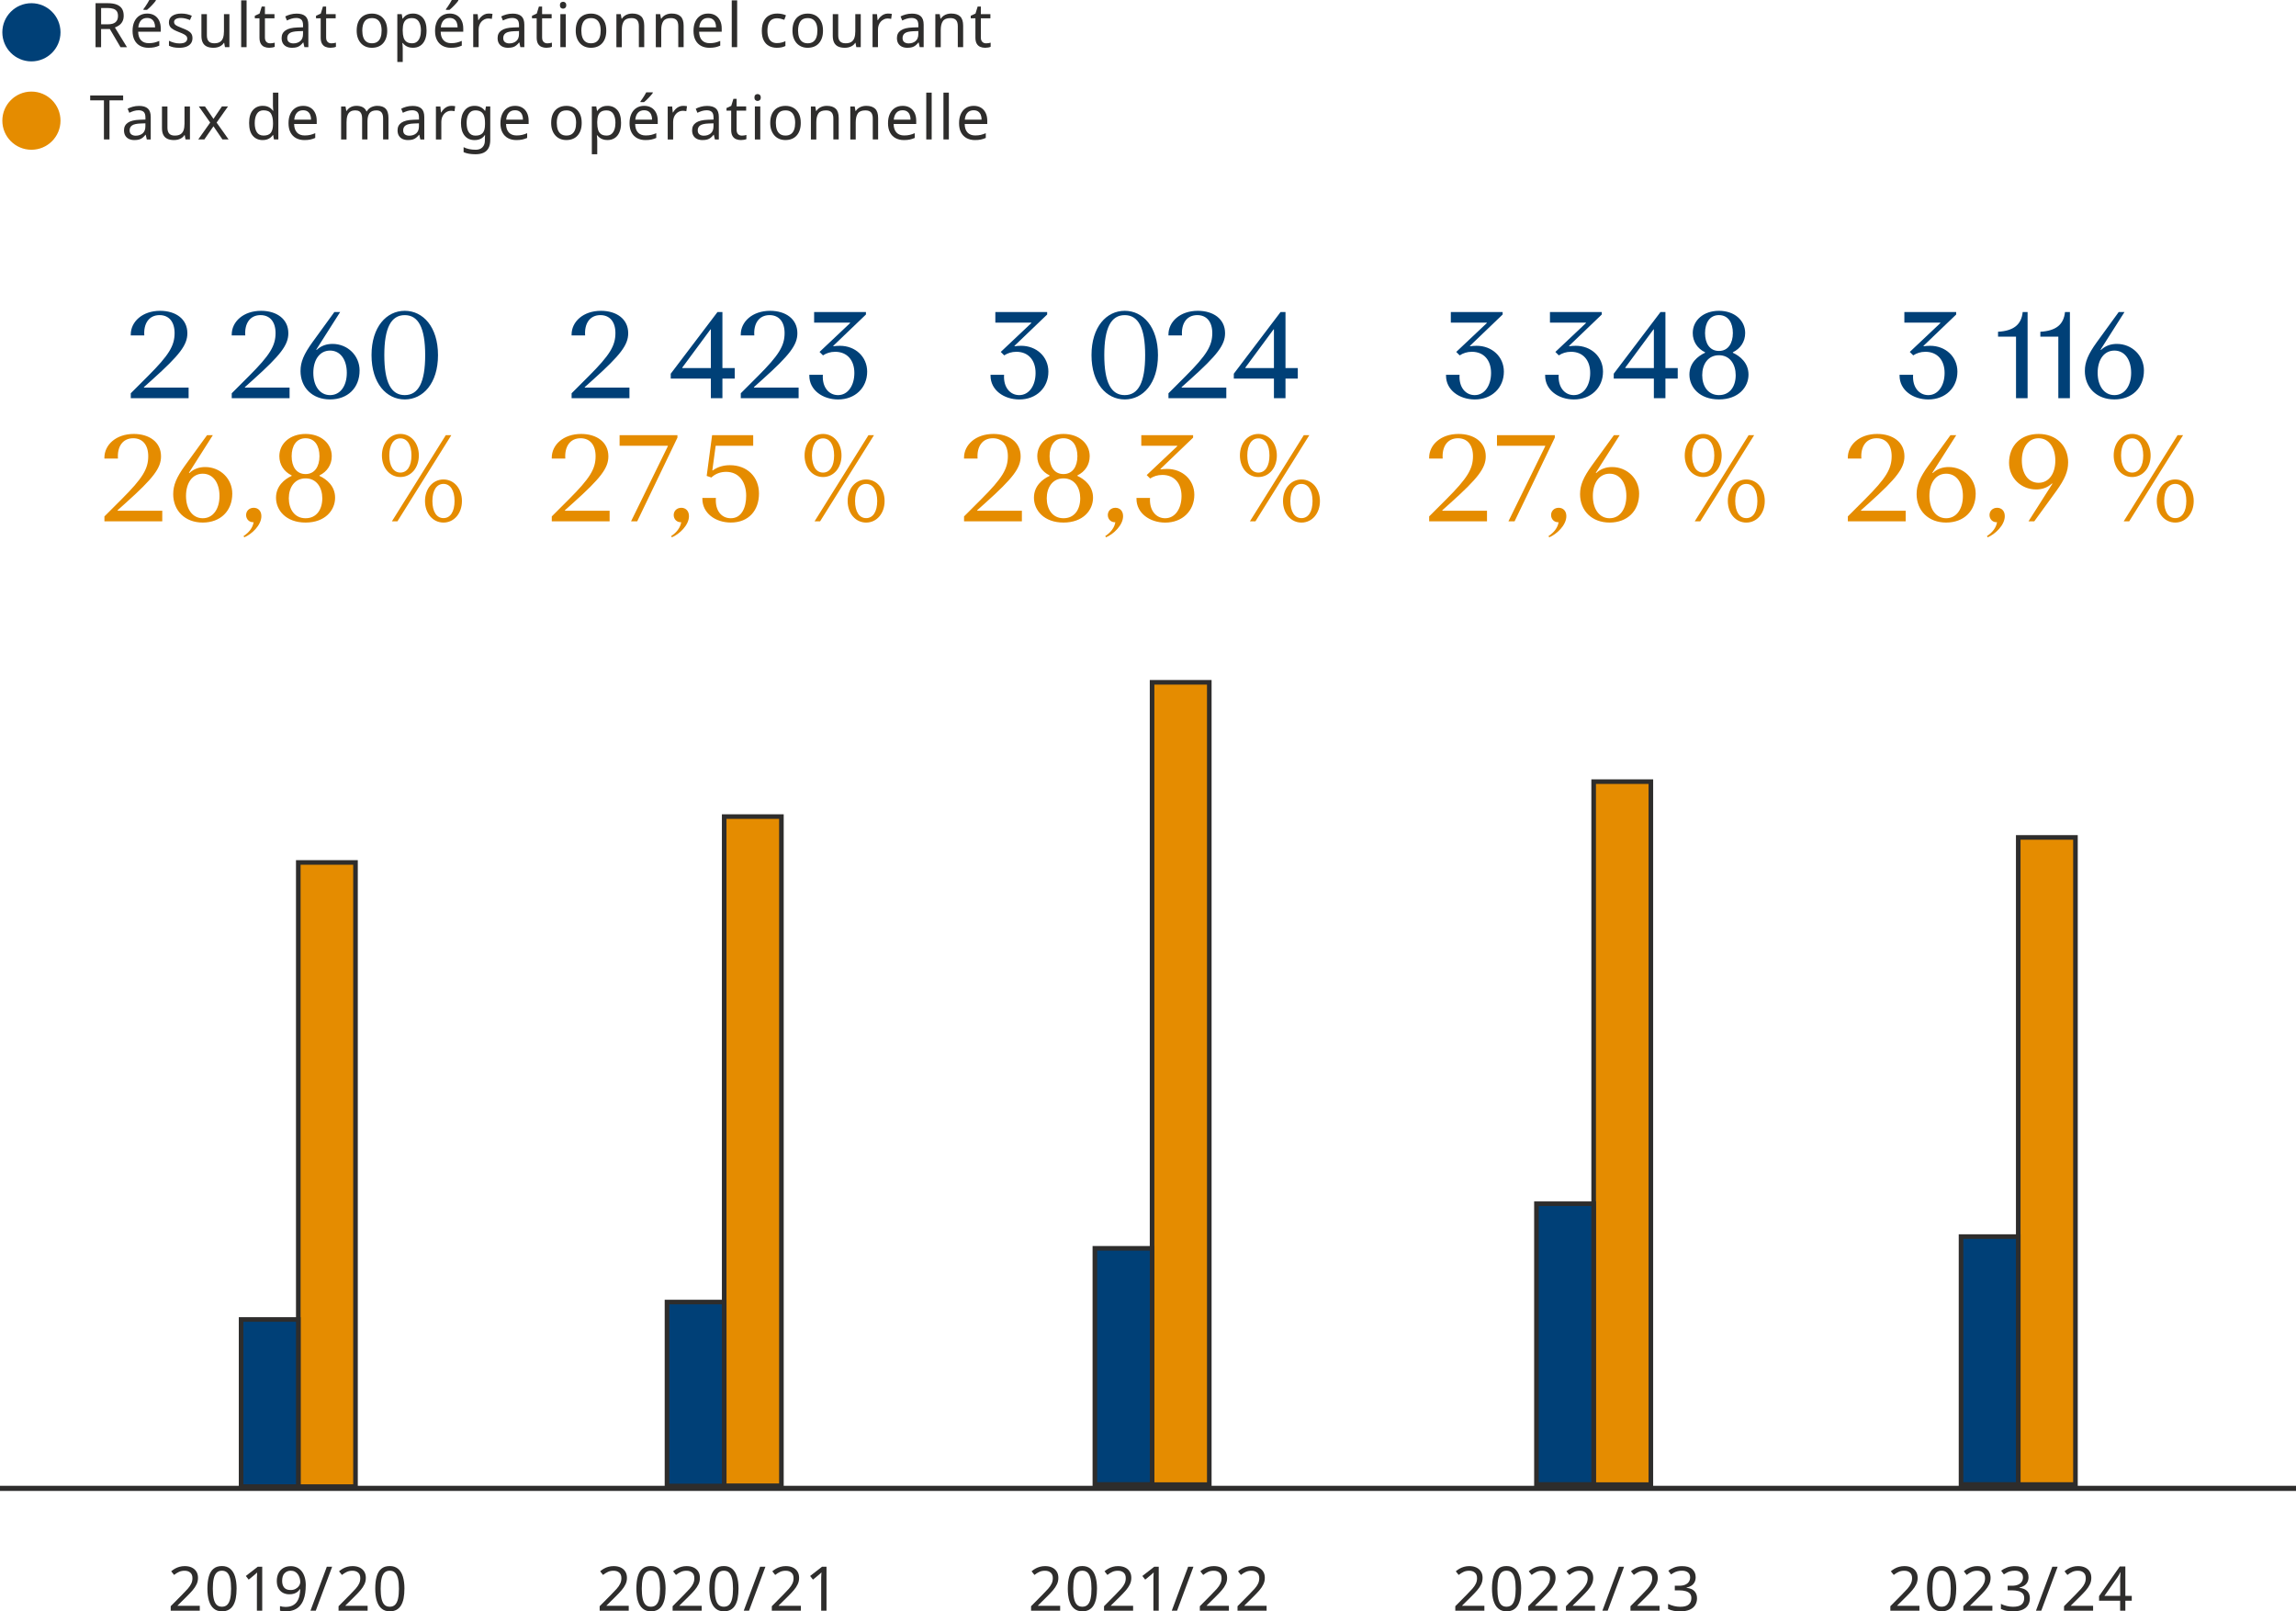 <?xml version="1.0" encoding="utf-8"?>
<svg xmlns="http://www.w3.org/2000/svg" id="Calque_2" data-name="Calque 2" viewBox="0 0 1200 842.09">
  <defs>
    <style>
      .cls-1 {
        fill: #2e2d2c;
      }

      .cls-1, .cls-2, .cls-3 {
        stroke-width: 0px;
      }

      .cls-2 {
        fill: #e58c00;
      }

      .cls-3 {
        fill: #004077;
      }
    </style>
  </defs>
  <g id="Calque_1-2" data-name="Calque 1">
    <g>
      <path class="cls-1" d="m104.41,841.77h-15.19v-2.35l6.02-6.08c1.16-1.16,2.13-2.19,2.93-3.09s1.39-1.79,1.8-2.66.61-1.82.61-2.85c0-1.27-.37-2.23-1.13-2.88-.75-.65-1.73-.98-2.93-.98-1.12,0-2.1.19-2.94.58-.85.39-1.71.92-2.59,1.61l-1.51-1.9c.6-.52,1.26-.98,1.98-1.39.72-.41,1.5-.73,2.35-.96.85-.24,1.75-.36,2.72-.36,1.44,0,2.67.25,3.7.74,1.03.49,1.83,1.2,2.4,2.11s.85,2,.85,3.27-.25,2.33-.74,3.38c-.49,1.05-1.18,2.09-2.06,3.11s-1.91,2.11-3.09,3.27l-4.79,4.73v.13h11.62v2.57Z"/>
      <path class="cls-1" d="m123.65,830.25c0,1.87-.14,3.53-.42,4.99-.28,1.46-.73,2.7-1.34,3.72-.61,1.02-1.41,1.8-2.38,2.33-.98.53-2.15.8-3.52.8-1.72,0-3.14-.47-4.26-1.42-1.13-.94-1.96-2.3-2.51-4.07-.54-1.77-.82-3.89-.82-6.36s.25-4.61.76-6.37c.5-1.76,1.31-3.11,2.43-4.04,1.11-.93,2.58-1.4,4.41-1.4,1.72,0,3.14.47,4.28,1.4,1.14.93,1.99,2.28,2.54,4.04s.84,3.88.84,6.37Zm-12.42,0c0,2.1.16,3.85.47,5.25.31,1.39.81,2.44,1.51,3.14s1.63,1.04,2.78,1.04,2.09-.34,2.78-1.03,1.21-1.73,1.53-3.14c.32-1.4.48-3.16.48-5.26s-.16-3.85-.48-5.23-.83-2.42-1.53-3.12-1.63-1.04-2.78-1.04-2.09.35-2.78,1.04-1.2,1.74-1.51,3.12c-.31,1.38-.47,3.13-.47,5.23Z"/>
      <path class="cls-1" d="m137.04,841.77h-2.77v-16.06c0-.62,0-1.15.02-1.58.01-.43.03-.83.05-1.21.02-.37.04-.76.07-1.17-.35.34-.65.63-.93.87-.28.24-.63.54-1.06.9l-2.45,2-1.48-1.9,6.21-4.83h2.35v22.98Z"/>
      <path class="cls-1" d="m159.79,828.61c0,1.31-.09,2.61-.27,3.91-.18,1.3-.5,2.52-.95,3.67s-1.07,2.17-1.87,3.06c-.79.89-1.8,1.59-3.02,2.09s-2.7.76-4.44.76c-.43,0-.93-.03-1.5-.08-.57-.05-1.03-.13-1.4-.24v-2.41c.39.13.84.23,1.35.31.52.08,1.01.11,1.48.11,1.5,0,2.74-.25,3.72-.74.98-.49,1.75-1.17,2.33-2.01.58-.85,1-1.84,1.25-2.96s.41-2.31.45-3.56h-.19c-.32.49-.73.95-1.22,1.35-.49.41-1.09.73-1.79.97-.7.24-1.52.35-2.46.35-1.31,0-2.46-.27-3.46-.82-1-.55-1.77-1.34-2.31-2.36-.55-1.03-.82-2.29-.82-3.77,0-1.61.31-2.99.92-4.15.61-1.16,1.46-2.05,2.56-2.67,1.09-.62,2.38-.93,3.86-.93,1.09,0,2.11.21,3.06.63.95.42,1.77,1.04,2.48,1.88.71.84,1.26,1.89,1.66,3.15.4,1.27.6,2.76.6,4.47Zm-7.79-7.75c-1.33,0-2.42.44-3.27,1.32-.85.88-1.27,2.22-1.27,4.02,0,1.48.36,2.64,1.08,3.49s1.83,1.27,3.33,1.27c1.03,0,1.92-.21,2.67-.63.75-.42,1.34-.95,1.75-1.59.42-.64.63-1.31.63-1.99s-.1-1.38-.31-2.08-.51-1.34-.92-1.91-.92-1.04-1.55-1.39c-.62-.34-1.34-.51-2.16-.51Z"/>
      <path class="cls-1" d="m173.59,818.79l-8.56,22.98h-2.77l8.56-22.98h2.77Z"/>
      <path class="cls-1" d="m192.13,841.77h-15.19v-2.35l6.02-6.08c1.16-1.16,2.13-2.19,2.93-3.09s1.39-1.79,1.8-2.66.61-1.82.61-2.85c0-1.27-.37-2.23-1.13-2.88-.75-.65-1.73-.98-2.93-.98-1.12,0-2.1.19-2.94.58-.85.39-1.71.92-2.59,1.61l-1.51-1.9c.6-.52,1.26-.98,1.98-1.39.72-.41,1.5-.73,2.35-.96.85-.24,1.75-.36,2.72-.36,1.44,0,2.67.25,3.7.74,1.03.49,1.83,1.2,2.4,2.11s.85,2,.85,3.27-.25,2.33-.74,3.38c-.49,1.05-1.18,2.09-2.06,3.11s-1.91,2.11-3.09,3.27l-4.79,4.73v.13h11.62v2.57Z"/>
      <path class="cls-1" d="m211.37,830.25c0,1.87-.14,3.53-.42,4.99-.28,1.46-.73,2.7-1.34,3.72-.61,1.02-1.41,1.8-2.38,2.33-.98.53-2.15.8-3.52.8-1.72,0-3.14-.47-4.26-1.42-1.13-.94-1.96-2.3-2.51-4.07-.54-1.77-.82-3.89-.82-6.36s.25-4.61.76-6.37c.5-1.76,1.31-3.11,2.43-4.04,1.11-.93,2.58-1.4,4.41-1.4,1.72,0,3.14.47,4.28,1.4,1.14.93,1.99,2.28,2.54,4.04s.84,3.88.84,6.37Zm-12.42,0c0,2.1.16,3.85.47,5.25.31,1.39.81,2.44,1.51,3.14s1.63,1.04,2.78,1.04,2.09-.34,2.78-1.03,1.21-1.73,1.53-3.14c.32-1.4.48-3.16.48-5.26s-.16-3.85-.48-5.23-.83-2.42-1.53-3.12-1.63-1.04-2.78-1.04-2.09.35-2.78,1.04-1.2,1.74-1.51,3.12c-.31,1.38-.47,3.13-.47,5.23Z"/>
    </g>
    <g>
      <path class="cls-1" d="m328.6,841.77h-15.19v-2.35l6.02-6.08c1.16-1.16,2.13-2.19,2.93-3.09s1.39-1.79,1.8-2.66.61-1.82.61-2.85c0-1.27-.37-2.23-1.13-2.88-.75-.65-1.73-.98-2.93-.98-1.12,0-2.1.19-2.94.58-.85.39-1.71.92-2.59,1.61l-1.51-1.9c.6-.52,1.26-.98,1.98-1.39.72-.41,1.5-.73,2.35-.96.85-.24,1.75-.36,2.72-.36,1.44,0,2.67.25,3.7.74,1.03.49,1.83,1.2,2.4,2.11s.85,2,.85,3.27-.25,2.33-.74,3.38c-.49,1.05-1.18,2.09-2.06,3.11s-1.91,2.11-3.09,3.27l-4.79,4.73v.13h11.62v2.57Z"/>
      <path class="cls-1" d="m347.85,830.25c0,1.87-.14,3.53-.42,4.99-.28,1.46-.73,2.7-1.34,3.72-.61,1.02-1.41,1.8-2.38,2.33-.98.53-2.15.8-3.52.8-1.72,0-3.14-.47-4.26-1.42-1.13-.94-1.96-2.3-2.51-4.07-.54-1.77-.82-3.89-.82-6.36s.25-4.61.76-6.37c.5-1.76,1.31-3.11,2.43-4.04,1.11-.93,2.58-1.4,4.41-1.4,1.72,0,3.14.47,4.28,1.4,1.14.93,1.99,2.28,2.54,4.04s.84,3.88.84,6.37Zm-12.42,0c0,2.1.16,3.85.47,5.25.31,1.39.81,2.44,1.51,3.14s1.63,1.04,2.78,1.04,2.09-.34,2.78-1.03,1.21-1.73,1.53-3.14c.32-1.4.48-3.16.48-5.26s-.16-3.85-.48-5.23-.83-2.42-1.53-3.12-1.63-1.04-2.78-1.04-2.09.35-2.78,1.04-1.2,1.74-1.51,3.12c-.31,1.38-.47,3.13-.47,5.23Z"/>
      <path class="cls-1" d="m366.73,841.77h-15.19v-2.35l6.02-6.08c1.16-1.16,2.13-2.19,2.93-3.09s1.39-1.79,1.8-2.66.61-1.82.61-2.85c0-1.27-.37-2.23-1.13-2.88-.75-.65-1.73-.98-2.93-.98-1.12,0-2.1.19-2.94.58-.85.39-1.71.92-2.59,1.61l-1.51-1.9c.6-.52,1.26-.98,1.98-1.39.72-.41,1.5-.73,2.35-.96.85-.24,1.75-.36,2.72-.36,1.44,0,2.67.25,3.7.74,1.03.49,1.83,1.2,2.4,2.11s.85,2,.85,3.27-.25,2.33-.74,3.38c-.49,1.05-1.18,2.09-2.06,3.11s-1.91,2.11-3.09,3.27l-4.79,4.73v.13h11.62v2.57Z"/>
      <path class="cls-1" d="m385.98,830.25c0,1.87-.14,3.53-.42,4.99-.28,1.46-.73,2.7-1.34,3.72-.61,1.02-1.41,1.8-2.38,2.33-.98.53-2.15.8-3.52.8-1.72,0-3.14-.47-4.26-1.42-1.13-.94-1.96-2.3-2.51-4.07-.54-1.77-.82-3.89-.82-6.36s.25-4.61.76-6.37c.5-1.76,1.31-3.11,2.43-4.04,1.11-.93,2.58-1.4,4.41-1.4,1.72,0,3.14.47,4.28,1.4,1.14.93,1.99,2.28,2.54,4.04s.84,3.88.84,6.37Zm-12.42,0c0,2.1.16,3.85.47,5.25.31,1.39.81,2.44,1.51,3.14s1.63,1.04,2.78,1.04,2.09-.34,2.78-1.03,1.21-1.73,1.53-3.14c.32-1.4.48-3.16.48-5.26s-.16-3.85-.48-5.23-.83-2.42-1.53-3.12-1.63-1.04-2.78-1.04-2.09.35-2.78,1.04-1.2,1.74-1.51,3.12c-.31,1.38-.47,3.13-.47,5.23Z"/>
      <path class="cls-1" d="m400.04,818.79l-8.56,22.98h-2.77l8.56-22.98h2.77Z"/>
      <path class="cls-1" d="m418.58,841.77h-15.19v-2.35l6.02-6.08c1.16-1.16,2.13-2.19,2.93-3.09s1.39-1.79,1.8-2.66.61-1.82.61-2.85c0-1.27-.37-2.23-1.13-2.88-.75-.65-1.73-.98-2.93-.98-1.12,0-2.1.19-2.94.58-.85.39-1.71.92-2.59,1.61l-1.51-1.9c.6-.52,1.26-.98,1.98-1.39.72-.41,1.5-.73,2.35-.96.85-.24,1.75-.36,2.72-.36,1.44,0,2.67.25,3.7.74,1.03.49,1.83,1.2,2.4,2.11s.85,2,.85,3.27-.25,2.33-.74,3.38c-.49,1.05-1.18,2.09-2.06,3.11s-1.91,2.11-3.09,3.27l-4.79,4.73v.13h11.62v2.57Z"/>
      <path class="cls-1" d="m431.96,841.77h-2.77v-16.06c0-.62,0-1.15.02-1.58.01-.43.03-.83.05-1.21.02-.37.04-.76.07-1.17-.35.34-.65.63-.93.87-.28.24-.63.54-1.06.9l-2.45,2-1.48-1.9,6.21-4.83h2.35v22.98Z"/>
    </g>
    <g>
      <path class="cls-1" d="m554.08,841.77h-15.19v-2.35l6.02-6.08c1.16-1.16,2.13-2.19,2.93-3.09s1.39-1.79,1.8-2.66.61-1.82.61-2.85c0-1.27-.37-2.23-1.13-2.88-.75-.65-1.73-.98-2.93-.98-1.12,0-2.1.19-2.94.58-.85.39-1.71.92-2.59,1.61l-1.51-1.9c.6-.52,1.26-.98,1.98-1.39.72-.41,1.5-.73,2.35-.96.85-.24,1.75-.36,2.72-.36,1.44,0,2.67.25,3.7.74,1.03.49,1.83,1.2,2.4,2.11s.85,2,.85,3.27-.25,2.33-.74,3.38c-.49,1.05-1.18,2.09-2.06,3.11s-1.91,2.11-3.09,3.27l-4.79,4.73v.13h11.62v2.57Z"/>
      <path class="cls-1" d="m573.33,830.25c0,1.87-.14,3.53-.42,4.99-.28,1.46-.73,2.7-1.34,3.72-.61,1.02-1.41,1.8-2.38,2.33-.98.53-2.15.8-3.52.8-1.72,0-3.14-.47-4.26-1.42-1.13-.94-1.96-2.3-2.51-4.07-.54-1.77-.82-3.89-.82-6.36s.25-4.61.76-6.37c.5-1.76,1.31-3.11,2.43-4.04,1.11-.93,2.58-1.4,4.41-1.4,1.72,0,3.14.47,4.28,1.4,1.14.93,1.99,2.28,2.54,4.04s.84,3.88.84,6.37Zm-12.42,0c0,2.1.16,3.85.47,5.25.31,1.39.81,2.44,1.51,3.14s1.63,1.04,2.78,1.04,2.09-.34,2.78-1.03,1.21-1.73,1.53-3.14c.32-1.4.48-3.16.48-5.26s-.16-3.85-.48-5.23-.83-2.42-1.53-3.12-1.63-1.04-2.78-1.04-2.09.35-2.78,1.04-1.2,1.74-1.51,3.12c-.31,1.38-.47,3.13-.47,5.23Z"/>
      <path class="cls-1" d="m592.21,841.77h-15.19v-2.35l6.02-6.08c1.16-1.16,2.13-2.19,2.93-3.09s1.39-1.79,1.8-2.66.61-1.82.61-2.85c0-1.27-.37-2.23-1.13-2.88-.75-.65-1.73-.98-2.93-.98-1.12,0-2.1.19-2.94.58-.85.39-1.71.92-2.59,1.61l-1.51-1.9c.6-.52,1.26-.98,1.98-1.39.72-.41,1.5-.73,2.35-.96.85-.24,1.75-.36,2.72-.36,1.44,0,2.67.25,3.7.74,1.03.49,1.83,1.2,2.4,2.11s.85,2,.85,3.27-.25,2.33-.74,3.38c-.49,1.05-1.18,2.09-2.06,3.11s-1.91,2.11-3.09,3.27l-4.79,4.73v.13h11.62v2.57Z"/>
      <path class="cls-1" d="m605.6,841.77h-2.77v-16.06c0-.62,0-1.15.02-1.58.01-.43.03-.83.05-1.21.02-.37.04-.76.07-1.17-.35.34-.65.63-.93.87-.28.24-.63.54-1.06.9l-2.45,2-1.48-1.9,6.21-4.83h2.35v22.98Z"/>
      <path class="cls-1" d="m623.75,818.79l-8.56,22.98h-2.77l8.56-22.98h2.77Z"/>
      <path class="cls-1" d="m642.28,841.77h-15.19v-2.35l6.02-6.08c1.16-1.16,2.13-2.19,2.93-3.09s1.39-1.79,1.8-2.66.61-1.82.61-2.85c0-1.27-.37-2.23-1.13-2.88-.75-.65-1.73-.98-2.93-.98-1.12,0-2.1.19-2.94.58-.85.39-1.71.92-2.59,1.61l-1.51-1.9c.6-.52,1.26-.98,1.98-1.39.72-.41,1.5-.73,2.35-.96.85-.24,1.75-.36,2.72-.36,1.44,0,2.67.25,3.7.74,1.03.49,1.83,1.2,2.4,2.11s.85,2,.85,3.27-.25,2.33-.74,3.38c-.49,1.05-1.18,2.09-2.06,3.11s-1.91,2.11-3.09,3.27l-4.79,4.73v.13h11.62v2.57Z"/>
      <path class="cls-1" d="m661.98,841.77h-15.19v-2.35l6.02-6.08c1.16-1.16,2.13-2.19,2.93-3.09s1.39-1.79,1.8-2.66.61-1.82.61-2.85c0-1.27-.37-2.23-1.13-2.88-.75-.65-1.73-.98-2.93-.98-1.12,0-2.1.19-2.94.58-.85.39-1.71.92-2.59,1.61l-1.51-1.9c.6-.52,1.26-.98,1.98-1.39.72-.41,1.5-.73,2.35-.96.85-.24,1.75-.36,2.72-.36,1.44,0,2.67.25,3.7.74,1.03.49,1.83,1.2,2.4,2.11s.85,2,.85,3.27-.25,2.33-.74,3.38c-.49,1.05-1.18,2.09-2.06,3.11s-1.91,2.11-3.09,3.27l-4.79,4.73v.13h11.62v2.57Z"/>
    </g>
    <g>
      <path class="cls-1" d="m775.8,841.77h-15.19v-2.35l6.02-6.08c1.16-1.16,2.13-2.19,2.93-3.09s1.39-1.79,1.8-2.66.61-1.82.61-2.85c0-1.27-.37-2.23-1.13-2.88-.75-.65-1.73-.98-2.93-.98-1.12,0-2.1.19-2.94.58-.85.39-1.71.92-2.59,1.61l-1.51-1.9c.6-.52,1.26-.98,1.98-1.39.72-.41,1.5-.73,2.35-.96.85-.24,1.75-.36,2.72-.36,1.44,0,2.67.25,3.7.74,1.03.49,1.83,1.2,2.4,2.11s.85,2,.85,3.27-.25,2.33-.74,3.38c-.49,1.05-1.18,2.09-2.06,3.11s-1.91,2.11-3.09,3.27l-4.79,4.73v.13h11.62v2.57Z"/>
      <path class="cls-1" d="m795.04,830.25c0,1.87-.14,3.53-.42,4.99-.28,1.46-.73,2.7-1.34,3.72-.61,1.02-1.41,1.8-2.38,2.33-.98.53-2.15.8-3.52.8-1.72,0-3.14-.47-4.26-1.42-1.13-.94-1.96-2.3-2.51-4.07-.54-1.77-.82-3.89-.82-6.36s.25-4.61.76-6.37c.5-1.76,1.31-3.11,2.43-4.04,1.11-.93,2.58-1.4,4.41-1.4,1.72,0,3.14.47,4.28,1.4,1.14.93,1.99,2.28,2.54,4.04s.84,3.88.84,6.37Zm-12.42,0c0,2.1.16,3.85.47,5.25.31,1.39.81,2.44,1.51,3.14s1.63,1.04,2.78,1.04,2.09-.34,2.78-1.03,1.21-1.73,1.53-3.14c.32-1.4.48-3.16.48-5.26s-.16-3.85-.48-5.23-.83-2.42-1.53-3.12-1.63-1.04-2.78-1.04-2.09.35-2.78,1.04-1.2,1.74-1.51,3.12c-.31,1.38-.47,3.13-.47,5.23Z"/>
      <path class="cls-1" d="m813.93,841.77h-15.19v-2.35l6.02-6.08c1.16-1.16,2.13-2.19,2.93-3.09s1.39-1.79,1.8-2.66.61-1.82.61-2.85c0-1.27-.37-2.23-1.13-2.88-.75-.65-1.73-.98-2.93-.98-1.12,0-2.1.19-2.94.58-.85.39-1.71.92-2.59,1.61l-1.51-1.9c.6-.52,1.26-.98,1.98-1.39.72-.41,1.5-.73,2.35-.96.85-.24,1.75-.36,2.72-.36,1.44,0,2.67.25,3.7.74,1.03.49,1.83,1.2,2.4,2.11s.85,2,.85,3.27-.25,2.33-.74,3.38c-.49,1.05-1.18,2.09-2.06,3.11s-1.91,2.11-3.09,3.27l-4.79,4.73v.13h11.62v2.57Z"/>
      <path class="cls-1" d="m833.62,841.77h-15.19v-2.35l6.02-6.08c1.16-1.16,2.13-2.19,2.93-3.09s1.39-1.79,1.8-2.66.61-1.82.61-2.85c0-1.27-.37-2.23-1.13-2.88-.75-.65-1.73-.98-2.93-.98-1.12,0-2.1.19-2.94.58-.85.39-1.71.92-2.59,1.61l-1.51-1.9c.6-.52,1.26-.98,1.98-1.39.72-.41,1.5-.73,2.35-.96.85-.24,1.75-.36,2.72-.36,1.44,0,2.67.25,3.7.74,1.03.49,1.83,1.2,2.4,2.11s.85,2,.85,3.27-.25,2.33-.74,3.38c-.49,1.05-1.18,2.09-2.06,3.11s-1.91,2.11-3.09,3.27l-4.79,4.73v.13h11.62v2.57Z"/>
      <path class="cls-1" d="m848.81,818.79l-8.56,22.98h-2.77l8.56-22.98h2.77Z"/>
      <path class="cls-1" d="m867.35,841.77h-15.19v-2.35l6.02-6.08c1.16-1.16,2.13-2.19,2.93-3.09s1.39-1.79,1.8-2.66.61-1.82.61-2.85c0-1.27-.37-2.23-1.13-2.88-.75-.65-1.73-.98-2.93-.98-1.12,0-2.1.19-2.94.58-.85.39-1.71.92-2.59,1.61l-1.51-1.9c.6-.52,1.26-.98,1.98-1.39.72-.41,1.5-.73,2.35-.96.85-.24,1.75-.36,2.72-.36,1.44,0,2.67.25,3.7.74,1.03.49,1.83,1.2,2.4,2.11s.85,2,.85,3.27-.25,2.33-.74,3.38c-.49,1.05-1.18,2.09-2.06,3.11s-1.91,2.11-3.09,3.27l-4.79,4.73v.13h11.62v2.57Z"/>
      <path class="cls-1" d="m886.24,824.17c0,1.03-.19,1.92-.58,2.67-.39.75-.94,1.36-1.66,1.84-.72.47-1.56.8-2.53,1v.13c1.85.21,3.22.79,4.12,1.74.9.95,1.35,2.18,1.35,3.7,0,1.33-.31,2.51-.93,3.55-.62,1.04-1.58,1.85-2.88,2.43s-2.96.87-5,.87c-1.2,0-2.31-.09-3.35-.27-1.03-.18-2.02-.51-2.96-.98v-2.64c.97.47,2.01.84,3.12,1.11s2.19.4,3.22.4c2.06,0,3.54-.4,4.46-1.21.91-.8,1.37-1.91,1.37-3.33,0-.97-.25-1.74-.76-2.33-.51-.59-1.24-1.02-2.2-1.3-.96-.28-2.12-.42-3.48-.42h-2.22v-2.41h2.25c1.26,0,2.32-.18,3.17-.55.85-.36,1.49-.87,1.93-1.53.44-.65.66-1.41.66-2.27,0-1.12-.37-1.98-1.13-2.59s-1.77-.92-3.06-.92c-.82,0-1.56.08-2.22.24s-1.28.38-1.85.68-1.14.63-1.72,1.01l-1.42-1.93c.81-.64,1.83-1.2,3.04-1.67s2.59-.71,4.14-.71c2.4,0,4.19.54,5.36,1.61,1.17,1.07,1.75,2.44,1.75,4.09Z"/>
    </g>
    <g>
      <path class="cls-1" d="m1003.18,841.77h-15.19v-2.35l6.02-6.08c1.16-1.16,2.13-2.19,2.93-3.09s1.39-1.79,1.8-2.66.61-1.82.61-2.85c0-1.27-.37-2.23-1.13-2.88-.75-.65-1.73-.98-2.93-.98-1.12,0-2.1.19-2.94.58-.85.39-1.71.92-2.59,1.61l-1.51-1.9c.6-.52,1.26-.98,1.98-1.39.72-.41,1.5-.73,2.35-.96.85-.24,1.75-.36,2.72-.36,1.44,0,2.67.25,3.7.74,1.03.49,1.83,1.2,2.4,2.11s.85,2,.85,3.27-.25,2.33-.74,3.38c-.49,1.05-1.18,2.09-2.06,3.11s-1.91,2.11-3.09,3.27l-4.79,4.73v.13h11.62v2.57Z"/>
      <path class="cls-1" d="m1022.42,830.25c0,1.87-.14,3.53-.42,4.99-.28,1.46-.73,2.7-1.34,3.72-.61,1.02-1.41,1.8-2.38,2.33-.98.53-2.15.8-3.52.8-1.72,0-3.14-.47-4.26-1.42-1.13-.94-1.96-2.3-2.51-4.07-.54-1.77-.82-3.89-.82-6.36s.25-4.61.76-6.37c.5-1.76,1.31-3.11,2.43-4.04,1.11-.93,2.58-1.4,4.41-1.4,1.72,0,3.14.47,4.28,1.4,1.14.93,1.99,2.28,2.54,4.04s.84,3.88.84,6.37Zm-12.42,0c0,2.1.16,3.85.47,5.25.31,1.39.81,2.44,1.51,3.14s1.63,1.04,2.78,1.04,2.09-.34,2.78-1.03,1.21-1.73,1.53-3.14c.32-1.4.48-3.16.48-5.26s-.16-3.85-.48-5.23-.83-2.42-1.53-3.12-1.63-1.04-2.78-1.04-2.09.35-2.78,1.04-1.2,1.74-1.51,3.12c-.31,1.38-.47,3.13-.47,5.23Z"/>
      <path class="cls-1" d="m1041.31,841.77h-15.19v-2.35l6.02-6.08c1.16-1.16,2.13-2.19,2.93-3.09s1.39-1.79,1.8-2.66.61-1.82.61-2.85c0-1.27-.37-2.23-1.13-2.88-.75-.65-1.73-.98-2.93-.98-1.12,0-2.1.19-2.94.58-.85.39-1.71.92-2.59,1.61l-1.51-1.9c.6-.52,1.26-.98,1.98-1.39.72-.41,1.5-.73,2.35-.96.85-.24,1.75-.36,2.72-.36,1.44,0,2.67.25,3.7.74,1.03.49,1.83,1.2,2.4,2.11s.85,2,.85,3.27-.25,2.33-.74,3.38c-.49,1.05-1.18,2.09-2.06,3.11s-1.91,2.11-3.09,3.27l-4.79,4.73v.13h11.62v2.57Z"/>
      <path class="cls-1" d="m1060.2,824.17c0,1.03-.19,1.92-.58,2.67-.39.75-.94,1.36-1.66,1.84-.72.47-1.56.8-2.53,1v.13c1.85.21,3.22.79,4.12,1.74.9.95,1.35,2.18,1.35,3.7,0,1.33-.31,2.51-.93,3.55-.62,1.04-1.58,1.85-2.88,2.43s-2.96.87-5,.87c-1.2,0-2.31-.09-3.35-.27-1.03-.18-2.02-.51-2.96-.98v-2.64c.97.47,2.01.84,3.12,1.11s2.19.4,3.22.4c2.06,0,3.54-.4,4.46-1.21.91-.8,1.37-1.91,1.37-3.33,0-.97-.25-1.74-.76-2.33-.51-.59-1.24-1.02-2.2-1.3-.96-.28-2.12-.42-3.48-.42h-2.22v-2.41h2.25c1.26,0,2.32-.18,3.17-.55.85-.36,1.49-.87,1.93-1.53.44-.65.66-1.41.66-2.27,0-1.12-.37-1.98-1.13-2.59s-1.77-.92-3.06-.92c-.82,0-1.56.08-2.22.24s-1.28.38-1.85.68-1.14.63-1.72,1.01l-1.42-1.93c.81-.64,1.83-1.2,3.04-1.67s2.59-.71,4.14-.71c2.4,0,4.19.54,5.36,1.61,1.17,1.07,1.75,2.44,1.75,4.09Z"/>
      <path class="cls-1" d="m1075.42,818.79l-8.56,22.98h-2.77l8.56-22.98h2.77Z"/>
      <path class="cls-1" d="m1093.95,841.77h-15.19v-2.35l6.02-6.08c1.16-1.16,2.13-2.19,2.93-3.09s1.39-1.79,1.8-2.66.61-1.82.61-2.85c0-1.27-.37-2.23-1.13-2.88-.75-.65-1.73-.98-2.93-.98-1.12,0-2.1.19-2.94.58-.85.39-1.71.92-2.59,1.61l-1.51-1.9c.6-.52,1.26-.98,1.98-1.39.72-.41,1.5-.73,2.35-.96.85-.24,1.75-.36,2.72-.36,1.44,0,2.67.25,3.7.74,1.03.49,1.83,1.2,2.4,2.11s.85,2,.85,3.27-.25,2.33-.74,3.38c-.49,1.05-1.18,2.09-2.06,3.11s-1.91,2.11-3.09,3.27l-4.79,4.73v.13h11.62v2.57Z"/>
      <path class="cls-1" d="m1114.16,836.56h-3.35v5.21h-2.73v-5.21h-11.01v-2.41l10.81-15.48h2.93v15.35h3.35v2.54Zm-6.08-9.78c0-.56,0-1.07.02-1.53.01-.46.03-.9.05-1.3.02-.41.04-.8.05-1.17.01-.37.03-.74.05-1.08h-.13c-.17.41-.39.85-.64,1.32s-.51.87-.74,1.19l-6.88,9.82h8.24v-7.24Z"/>
    </g>
    <path class="cls-3" d="m68.35,208.1v-2.57l9.01-9.01c10.87-10.87,13.89-15.76,13.89-22.45,0-5.98-3.02-9.39-7.85-9.39-5.6,0-8.43,4.5-7.98,10.61h-7.08v-.45c0-6.69,6.05-12.41,15.37-12.41,7.91,0,14.22,4.12,14.22,11.71,0,6.11-3.99,11.39-18.33,24.25l-4.37,3.92v.26h23.35v5.53h-30.23Zm52.77,0v-2.57l9.01-9.01c10.87-10.87,13.89-15.76,13.89-22.45,0-5.98-3.02-9.39-7.85-9.39-5.6,0-8.43,4.5-7.98,10.61h-7.08v-.45c0-6.69,6.05-12.41,15.37-12.41,7.91,0,14.22,4.12,14.22,11.71,0,6.11-3.99,11.39-18.33,24.25l-4.37,3.92v.26h23.35v5.53h-30.23Zm35.95-14.28c0-4.57,1.67-8.68,6.24-14.99l11.45-15.76h3.02l-12.48,19.62.19.19c2.44-2.32,5.4-3.15,8.3-3.15,7.91,0,14.15,6.11,14.15,13.89,0,9.07-6.18,15.12-15.44,15.12s-15.44-6.18-15.44-14.92Zm24.19,1.03c0-6.95-3.41-11.64-8.75-11.64s-8.75,4.7-8.75,11.64,3.47,11.64,8.75,11.64,8.75-4.7,8.75-11.64Zm12.92-9.26c0-14.79,7.85-23.16,17.37-23.16s17.37,8.36,17.37,23.16-7.85,23.16-17.37,23.16-17.37-8.36-17.37-23.16Zm28.04,0c0-14.34-3.6-20.9-10.68-20.9s-10.68,6.56-10.68,20.9,3.6,20.9,10.68,20.9,10.68-6.56,10.68-20.9Z"/>
    <path class="cls-2" d="m54.58,272.45v-2.57l9.01-9.01c10.87-10.87,13.89-15.76,13.89-22.45,0-5.98-3.02-9.39-7.85-9.39-5.6,0-8.43,4.5-7.98,10.61h-7.08v-.45c0-6.69,6.05-12.41,15.37-12.41,7.91,0,14.22,4.12,14.22,11.71,0,6.11-3.99,11.39-18.33,24.25l-4.37,3.92v.26h23.35v5.53h-30.23Zm35.95-14.28c0-4.57,1.67-8.68,6.24-14.99l11.45-15.76h3.02l-12.48,19.62.19.19c2.44-2.32,5.4-3.15,8.3-3.15,7.91,0,14.15,6.11,14.15,13.89,0,9.07-6.18,15.12-15.44,15.12s-15.44-6.18-15.44-14.92Zm24.19,1.03c0-6.95-3.41-11.64-8.75-11.64s-8.75,4.7-8.75,11.64,3.47,11.64,8.75,11.64,8.75-4.7,8.75-11.64Zm12.56,20.97c2.96-1.93,4.89-4.57,5.27-7.27-2.19.19-3.92-1.54-3.92-3.73s1.67-3.8,3.99-3.8c2.19,0,3.99,1.54,3.99,4.37,0,4.76-5.08,9.46-8.94,11.06l-.39-.64Zm16.98-20.07c0-6.05,4.37-9.65,8.17-11.39v-.26c-3.99-1.93-6.43-5.6-6.43-10.03,0-6.69,5.66-11.64,13.7-11.64s13.7,4.95,13.7,11.64c0,4.44-2.44,8.1-6.43,10.03v.26c3.8,1.74,8.17,5.34,8.17,11.39,0,6.56-5.21,12.99-15.44,12.99s-15.44-6.43-15.44-12.99Zm24.19.32c0-5.6-2.96-10.42-8.75-10.42s-8.75,4.82-8.75,10.42,2.96,10.42,8.75,10.42,8.75-4.63,8.75-10.42Zm-1.48-22c0-5.4-2.44-9.39-7.27-9.39s-7.27,3.99-7.27,9.39,2.44,9.33,7.27,9.33,7.27-4.05,7.27-9.33Zm32.64-.39c0-6.5,4.12-11.26,9.65-11.26s9.65,4.76,9.65,11.26-4.12,11.26-9.65,11.26-9.65-4.76-9.65-11.26Zm15.44,0c0-5.53-2.19-8.94-5.79-8.94s-5.79,3.41-5.79,8.94,2.19,8.94,5.79,8.94,5.79-3.41,5.79-8.94Zm-7.33,34.41h-2.89l28.17-45.03h2.89l-28.17,45.03Zm14.41-10.61c0-6.5,4.12-11.26,9.65-11.26s9.65,4.76,9.65,11.26-4.12,11.26-9.65,11.26-9.65-4.76-9.65-11.26Zm15.44,0c0-5.53-2.19-8.94-5.79-8.94s-5.79,3.41-5.79,8.94,2.19,8.94,5.79,8.94,5.79-3.41,5.79-8.94Z"/>
    <path class="cls-3" d="m298.75,208.1v-2.57l9.01-9.01c10.87-10.87,13.89-15.76,13.89-22.45,0-5.98-3.02-9.39-7.85-9.39-5.6,0-8.43,4.5-7.98,10.61h-7.08v-.45c0-6.69,6.05-12.41,15.37-12.41,7.91,0,14.22,4.12,14.22,11.71,0,6.11-3.99,11.39-18.33,24.25l-4.37,3.92v.26h23.35v5.53h-30.23Zm72.78,0v-10.23h-20.97v-2.57l24.44-32.23h2.57v29.27h6.43v5.53h-6.43v10.23h-6.05Zm0-35.96h-.19l-14.73,19.94v.26h14.92v-20.2Zm15.64,35.96v-2.57l9.01-9.01c10.87-10.87,13.89-15.76,13.89-22.45,0-5.98-3.02-9.39-7.85-9.39-5.6,0-8.43,4.5-7.98,10.61h-7.08v-.45c0-6.69,6.05-12.41,15.37-12.41,7.91,0,14.22,4.12,14.22,11.71,0,6.11-3.99,11.39-18.33,24.25l-4.37,3.92v.26h23.35v5.53h-30.23Zm35.82-11.77v-.45h7.08c-.45,6.5,3.15,10.61,7.91,10.61,5.15,0,8.55-4.95,8.55-11.58s-3.73-11.06-10.03-11.06c-2.51,0-4.57.71-6.37,1.87l-1.8-1.8,15.95-15.05v-.26h-18.78v-5.53h27.08v1.29l-17.05,16.34v.26c.9-.13,1.99-.26,3.41-.26,8.1,0,14.28,5.72,14.28,13.51,0,8.43-6.3,14.54-15.18,14.54-8.04,0-15.05-4.89-15.05-12.41Z"/>
    <path class="cls-2" d="m288.39,272.45v-2.57l9.01-9.01c10.87-10.87,13.89-15.76,13.89-22.45,0-5.98-3.02-9.39-7.85-9.39-5.6,0-8.43,4.5-7.98,10.61h-7.08v-.45c0-6.69,6.05-12.41,15.37-12.41,7.91,0,14.22,4.12,14.22,11.71,0,6.11-3.99,11.39-18.33,24.25l-4.37,3.92v.26h23.35v5.53h-30.23Zm60.65-39.24v-.26h-25.21v-5.53h30.23v1.29l-21.03,43.74h-3.22l19.23-39.24Zm1.72,46.96c2.96-1.93,4.89-4.57,5.27-7.27-2.19.19-3.92-1.54-3.92-3.73s1.67-3.8,3.99-3.8c2.19,0,3.99,1.54,3.99,4.37,0,4.76-5.08,9.46-8.94,11.06l-.39-.64Zm16.33-19.49v-.45h7.08c-.51,6.5,2.83,10.61,7.78,10.61,5.72,0,8.04-5.66,8.04-11.71,0-7.33-3.8-12.54-10.48-12.54-2.89,0-5.6.96-7.72,2.96l-2.44-.84,2.83-21.29h21.48v5.53h-19.62l-1.74,12.86h.26c2.7-1.93,5.79-2.7,8.94-2.7,8.94,0,15.18,6.05,15.18,14.79s-5.27,15.18-14.73,15.18c-8.04,0-14.86-4.89-14.86-12.41Zm53.42-22.64c0-6.5,4.12-11.26,9.65-11.26s9.65,4.76,9.65,11.26-4.12,11.26-9.65,11.26-9.65-4.76-9.65-11.26Zm15.44,0c0-5.53-2.19-8.94-5.79-8.94s-5.79,3.41-5.79,8.94,2.19,8.94,5.79,8.94,5.79-3.41,5.79-8.94Zm-7.33,34.41h-2.89l28.17-45.03h2.89l-28.17,45.03Zm14.41-10.61c0-6.5,4.12-11.26,9.65-11.26s9.65,4.76,9.65,11.26-4.12,11.26-9.65,11.26-9.65-4.76-9.65-11.26Zm15.44,0c0-5.53-2.19-8.94-5.79-8.94s-5.79,3.41-5.79,8.94,2.19,8.94,5.79,8.94,5.79-3.41,5.79-8.94Z"/>
    <path class="cls-3" d="m755.76,196.33v-.45h7.08c-.45,6.5,3.15,10.61,7.91,10.61,5.15,0,8.55-4.95,8.55-11.58s-3.73-11.06-10.03-11.06c-2.51,0-4.57.71-6.37,1.87l-1.8-1.8,15.95-15.05v-.26h-18.78v-5.53h27.08v1.29l-17.05,16.34v.26c.9-.13,1.99-.26,3.41-.26,8.1,0,14.28,5.72,14.28,13.51,0,8.43-6.3,14.54-15.18,14.54-8.04,0-15.05-4.89-15.05-12.41Zm51.81,0v-.45h7.08c-.45,6.5,3.15,10.61,7.91,10.61,5.15,0,8.55-4.95,8.55-11.58s-3.73-11.06-10.03-11.06c-2.51,0-4.57.71-6.37,1.87l-1.8-1.8,15.95-15.05v-.26h-18.78v-5.53h27.08v1.29l-17.05,16.34v.26c.9-.13,1.99-.26,3.41-.26,8.1,0,14.28,5.72,14.28,13.51,0,8.43-6.3,14.54-15.18,14.54-8.04,0-15.05-4.89-15.05-12.41Zm56.82,11.77v-10.23h-20.97v-2.57l24.44-32.23h2.57v29.27h6.43v5.53h-6.43v10.23h-6.05Zm0-35.96h-.19l-14.73,19.94v.26h14.92v-20.2Zm18.58,23.61c0-6.05,4.37-9.65,8.17-11.39v-.26c-3.99-1.93-6.43-5.6-6.43-10.03,0-6.69,5.66-11.64,13.7-11.64s13.7,4.95,13.7,11.64c0,4.44-2.44,8.1-6.43,10.03v.26c3.8,1.74,8.17,5.34,8.17,11.39,0,6.56-5.21,12.99-15.44,12.99s-15.44-6.43-15.44-12.99Zm24.19.32c0-5.6-2.96-10.42-8.75-10.42s-8.75,4.82-8.75,10.42,2.96,10.42,8.75,10.42,8.75-4.63,8.75-10.42Zm-1.48-22c0-5.4-2.44-9.39-7.27-9.39s-7.27,3.99-7.27,9.39,2.44,9.33,7.27,9.33,7.27-4.05,7.27-9.33Z"/>
    <path class="cls-2" d="m746.95,272.45v-2.57l9.01-9.01c10.87-10.87,13.89-15.76,13.89-22.45,0-5.98-3.02-9.39-7.85-9.39-5.6,0-8.43,4.5-7.98,10.61h-7.08v-.45c0-6.69,6.05-12.41,15.37-12.41,7.91,0,14.22,4.12,14.22,11.71,0,6.11-3.99,11.39-18.33,24.25l-4.37,3.92v.26h23.35v5.53h-30.23Zm60.65-39.24v-.26h-25.21v-5.53h30.23v1.29l-21.03,43.74h-3.22l19.23-39.24Zm1.72,46.96c2.96-1.93,4.89-4.57,5.27-7.27-2.19.19-3.92-1.54-3.92-3.73s1.67-3.8,3.99-3.8c2.19,0,3.99,1.54,3.99,4.37,0,4.76-5.08,9.46-8.94,11.06l-.39-.64Zm16.5-22c0-4.57,1.67-8.68,6.24-14.99l11.45-15.76h3.02l-12.48,19.62.19.19c2.44-2.32,5.4-3.15,8.3-3.15,7.91,0,14.15,6.11,14.15,13.89,0,9.07-6.18,15.12-15.44,15.12s-15.44-6.18-15.44-14.92Zm24.19,1.03c0-6.95-3.41-11.64-8.75-11.64s-8.75,4.7-8.75,11.64,3.47,11.64,8.75,11.64,8.75-4.7,8.75-11.64Zm30.52-21.16c0-6.5,4.12-11.26,9.65-11.26s9.65,4.76,9.65,11.26-4.12,11.26-9.65,11.26-9.65-4.76-9.65-11.26Zm15.44,0c0-5.53-2.19-8.94-5.79-8.94s-5.79,3.41-5.79,8.94,2.19,8.94,5.79,8.94,5.79-3.41,5.79-8.94Zm-7.33,34.41h-2.89l28.17-45.03h2.89l-28.17,45.03Zm14.41-10.61c0-6.5,4.12-11.26,9.65-11.26s9.65,4.76,9.65,11.26-4.12,11.26-9.65,11.26-9.65-4.76-9.65-11.26Zm15.44,0c0-5.53-2.19-8.94-5.79-8.94s-5.79,3.41-5.79,8.94,2.19,8.94,5.79,8.94,5.79-3.41,5.79-8.94Z"/>
    <path class="cls-3" d="m517.7,196.33v-.45h7.08c-.45,6.5,3.15,10.61,7.91,10.61,5.15,0,8.55-4.95,8.55-11.58s-3.73-11.06-10.03-11.06c-2.51,0-4.57.71-6.37,1.87l-1.8-1.8,15.95-15.05v-.26h-18.78v-5.53h27.08v1.29l-17.05,16.34v.26c.9-.13,1.99-.26,3.41-.26,8.1,0,14.28,5.72,14.28,13.51,0,8.43-6.3,14.54-15.18,14.54-8.04,0-15.05-4.89-15.05-12.41Zm52.77-10.74c0-14.79,7.85-23.16,17.37-23.16s17.37,8.36,17.37,23.16-7.85,23.16-17.37,23.16-17.37-8.36-17.37-23.16Zm28.04,0c0-14.34-3.6-20.9-10.68-20.9s-10.68,6.56-10.68,20.9,3.6,20.9,10.68,20.9,10.68-6.56,10.68-20.9Zm12.19,22.51v-2.57l9.01-9.01c10.87-10.87,13.89-15.76,13.89-22.45,0-5.98-3.02-9.39-7.85-9.39-5.6,0-8.43,4.5-7.98,10.61h-7.08v-.45c0-6.69,6.05-12.41,15.37-12.41,7.91,0,14.22,4.12,14.22,11.71,0,6.11-3.99,11.39-18.33,24.25l-4.37,3.92v.26h23.35v5.53h-30.23Zm55.12,0v-10.23h-20.97v-2.57l24.44-32.23h2.57v29.27h6.43v5.53h-6.43v10.23h-6.05Zm0-35.96h-.19l-14.73,19.94v.26h14.92v-20.2Z"/>
    <path class="cls-2" d="m503.86,272.45v-2.57l9.01-9.01c10.87-10.87,13.89-15.76,13.89-22.45,0-5.98-3.02-9.39-7.85-9.39-5.6,0-8.43,4.5-7.98,10.61h-7.08v-.45c0-6.69,6.05-12.41,15.37-12.41,7.91,0,14.22,4.12,14.22,11.71,0,6.11-3.99,11.39-18.33,24.25l-4.37,3.92v.26h23.35v5.53h-30.23Zm36.53-12.35c0-6.05,4.37-9.65,8.17-11.39v-.26c-3.99-1.93-6.43-5.6-6.43-10.03,0-6.69,5.66-11.64,13.7-11.64s13.7,4.95,13.7,11.64c0,4.44-2.44,8.1-6.43,10.03v.26c3.8,1.74,8.17,5.34,8.17,11.39,0,6.56-5.21,12.99-15.44,12.99s-15.44-6.43-15.44-12.99Zm24.19.32c0-5.6-2.96-10.42-8.75-10.42s-8.75,4.82-8.75,10.42,2.96,10.42,8.75,10.42,8.75-4.63,8.75-10.42Zm-1.48-22c0-5.4-2.44-9.39-7.27-9.39s-7.27,3.99-7.27,9.39,2.44,9.33,7.27,9.33,7.27-4.05,7.27-9.33Zm14.55,41.75c2.96-1.93,4.89-4.57,5.27-7.27-2.19.19-3.92-1.54-3.92-3.73s1.67-3.8,3.99-3.8c2.19,0,3.99,1.54,3.99,4.37,0,4.76-5.08,9.46-8.94,11.06l-.39-.64Zm16.33-19.49v-.45h7.08c-.45,6.5,3.15,10.61,7.91,10.61,5.15,0,8.55-4.95,8.55-11.58s-3.73-11.06-10.03-11.06c-2.51,0-4.57.71-6.37,1.87l-1.8-1.8,15.95-15.05v-.26h-18.78v-5.53h27.08v1.29l-17.05,16.34v.26c.9-.13,1.99-.26,3.41-.26,8.1,0,14.28,5.72,14.28,13.51,0,8.43-6.3,14.54-15.18,14.54-8.04,0-15.05-4.89-15.05-12.41Zm54.06-22.64c0-6.5,4.12-11.26,9.65-11.26s9.65,4.76,9.65,11.26-4.12,11.26-9.65,11.26-9.65-4.76-9.65-11.26Zm15.44,0c0-5.53-2.19-8.94-5.79-8.94s-5.79,3.41-5.79,8.94,2.19,8.94,5.79,8.94,5.79-3.41,5.79-8.94Zm-7.33,34.41h-2.89l28.17-45.03h2.89l-28.17,45.03Zm14.41-10.61c0-6.5,4.12-11.26,9.65-11.26s9.65,4.76,9.65,11.26-4.12,11.26-9.65,11.26-9.65-4.76-9.65-11.26Zm15.44,0c0-5.53-2.19-8.94-5.79-8.94s-5.79,3.41-5.79,8.94,2.19,8.94,5.79,8.94,5.79-3.41,5.79-8.94Z"/>
    <path class="cls-3" d="m992.8,196.33v-.45h7.08c-.45,6.5,3.15,10.61,7.91,10.61,5.15,0,8.55-4.95,8.55-11.58s-3.73-11.06-10.03-11.06c-2.51,0-4.57.71-6.37,1.87l-1.8-1.8,15.95-15.05v-.26h-18.78v-5.53h27.08v1.29l-17.05,16.34v.26c.9-.13,1.99-.26,3.41-.26,8.1,0,14.28,5.72,14.28,13.51,0,8.43-6.3,14.54-15.18,14.54-8.04,0-15.05-4.89-15.05-12.41Zm51.49-22.96c8.1-.45,12.22-3.73,12.86-10.29h2.57v45.03h-6.05v-32.16h-9.39v-2.57Zm22.11,0c8.1-.45,12.22-3.73,12.86-10.29h2.57v45.03h-6.05v-32.16h-9.39v-2.57Zm23.25,20.45c0-4.57,1.67-8.68,6.24-14.99l11.45-15.76h3.02l-12.48,19.62.19.19c2.44-2.32,5.4-3.15,8.3-3.15,7.91,0,14.15,6.11,14.15,13.89,0,9.07-6.18,15.12-15.44,15.12s-15.44-6.18-15.44-14.92Zm24.19,1.03c0-6.95-3.41-11.64-8.75-11.64s-8.75,4.7-8.75,11.64,3.47,11.64,8.75,11.64,8.75-4.7,8.75-11.64Z"/>
    <path class="cls-2" d="m965.77,272.45v-2.57l9.01-9.01c10.87-10.87,13.89-15.76,13.89-22.45,0-5.98-3.02-9.39-7.85-9.39-5.6,0-8.43,4.5-7.98,10.61h-7.08v-.45c0-6.69,6.05-12.41,15.37-12.41,7.91,0,14.22,4.12,14.22,11.71,0,6.11-3.99,11.39-18.33,24.25l-4.37,3.92v.26h23.35v5.53h-30.23Zm35.95-14.28c0-4.57,1.67-8.68,6.24-14.99l11.45-15.76h3.02l-12.48,19.62.19.19c2.44-2.32,5.4-3.15,8.3-3.15,7.91,0,14.15,6.11,14.15,13.89,0,9.07-6.18,15.12-15.44,15.12s-15.44-6.18-15.44-14.92Zm24.19,1.03c0-6.95-3.41-11.64-8.75-11.64s-8.75,4.7-8.75,11.64,3.47,11.64,8.75,11.64,8.75-4.7,8.75-11.64Zm12.56,20.97c2.96-1.93,4.89-4.57,5.27-7.27-2.19.19-3.92-1.54-3.92-3.73s1.67-3.8,3.99-3.8c2.19,0,3.99,1.54,3.99,4.37,0,4.76-5.08,9.46-8.94,11.06l-.39-.64Zm42.43-38.47c0,4.57-1.67,8.68-6.24,14.99l-11.45,15.76h-3.02l12.48-19.62-.19-.19c-2.44,2.32-5.4,3.15-8.3,3.15-7.91,0-14.15-6.11-14.15-13.89,0-9.07,6.18-15.12,15.44-15.12s15.44,6.18,15.44,14.92Zm-24.19-1.03c0,6.95,3.41,11.64,8.75,11.64s8.75-4.7,8.75-11.64-3.47-11.64-8.75-11.64-8.75,4.7-8.75,11.64Zm48.01-2.64c0-6.5,4.12-11.26,9.65-11.26s9.65,4.76,9.65,11.26-4.12,11.26-9.65,11.26-9.65-4.76-9.65-11.26Zm15.44,0c0-5.53-2.19-8.94-5.79-8.94s-5.79,3.41-5.79,8.94,2.19,8.94,5.79,8.94,5.79-3.41,5.79-8.94Zm-7.33,34.41h-2.89l28.17-45.03h2.89l-28.17,45.03Zm14.41-10.61c0-6.5,4.12-11.26,9.65-11.26s9.65,4.76,9.65,11.26-4.12,11.26-9.65,11.26-9.65-4.76-9.65-11.26Zm15.44,0c0-5.53-2.19-8.94-5.79-8.94s-5.79,3.41-5.79,8.94,2.19,8.94,5.79,8.94,5.79-3.41,5.79-8.94Z"/>
    <path class="cls-3" d="m1.22,16.88c0,8.39,6.81,15.2,15.2,15.2s15.2-6.81,15.2-15.2S24.82,1.67,16.42,1.67,1.22,8.49,1.22,16.88"/>
    <path class="cls-2" d="m1.22,63.06c0,8.39,6.81,15.2,15.2,15.2s15.2-6.81,15.2-15.2-6.81-15.2-15.2-15.2S1.22,54.67,1.22,63.06"/>
    <g>
      <path class="cls-1" d="m56.29,1.67c1.91,0,3.48.24,4.71.73s2.15,1.21,2.75,2.17c.6.97.9,2.18.9,3.64,0,1.22-.23,2.24-.68,3.06-.45.82-1.03,1.46-1.72,1.95-.7.48-1.43.86-2.2,1.14l6.31,10.3h-3.38l-5.57-9.49h-4.57v9.49h-2.9V1.67h6.34Zm-.16,2.51h-3.28v8.53h3.44c1.86,0,3.23-.37,4.09-1.11.86-.74,1.29-1.83,1.29-3.27,0-1.01-.2-1.81-.6-2.41-.4-.6-1-1.04-1.82-1.32-.81-.28-1.86-.42-3.12-.42Z"/>
      <path class="cls-1" d="m76.91,7.08c1.48,0,2.75.32,3.81.96,1.06.64,1.88,1.55,2.45,2.72.57,1.17.85,2.54.85,4.1v1.71h-11.81c.04,1.95.54,3.44,1.5,4.46.96,1.02,2.29,1.53,4.01,1.53,1.09,0,2.07-.1,2.91-.3.85-.2,1.72-.5,2.62-.89v2.48c-.88.38-1.75.67-2.61.85-.86.18-1.88.27-3.06.27-1.63,0-3.07-.33-4.33-1-1.25-.67-2.23-1.66-2.93-2.98-.7-1.32-1.04-2.93-1.04-4.84s.32-3.51.95-4.86c.63-1.35,1.52-2.39,2.67-3.12,1.15-.73,2.48-1.09,4.01-1.09Zm-.03,2.31c-1.35,0-2.42.43-3.2,1.3s-1.25,2.08-1.4,3.62h8.78c0-.99-.15-1.85-.45-2.57-.3-.73-.76-1.3-1.37-1.72s-1.4-.63-2.36-.63ZM81.45.32c-.19.3-.47.67-.84,1.09s-.77.87-1.21,1.34-.88.9-1.32,1.32c-.44.42-.85.78-1.24,1.08h-1.87v-.38c.32-.41.67-.89,1.04-1.45s.75-1.13,1.11-1.72c.36-.59.67-1.12.9-1.59h3.41v.32Z"/>
      <path class="cls-1" d="m100.6,19.89c0,1.12-.28,2.05-.84,2.8-.56.75-1.35,1.32-2.38,1.71-1.03.38-2.25.58-3.67.58-1.2,0-2.24-.1-3.1-.29-.87-.19-1.64-.46-2.3-.8v-2.57c.69.34,1.52.66,2.49.95.98.29,1.97.43,2.98.43,1.44,0,2.48-.23,3.12-.69s.97-1.08.97-1.85c0-.43-.12-.82-.36-1.16s-.66-.69-1.27-1.03c-.61-.34-1.48-.73-2.62-1.16-1.12-.43-2.07-.86-2.86-1.29s-1.41-.94-1.84-1.55c-.43-.6-.64-1.37-.64-2.31,0-1.46.59-2.58,1.79-3.38,1.19-.79,2.75-1.19,4.68-1.19,1.05,0,2.03.1,2.94.3.91.2,1.77.49,2.56.85l-.97,2.25c-.73-.3-1.49-.56-2.28-.77-.79-.21-1.61-.32-2.45-.32-1.16,0-2.04.19-2.66.57-.61.37-.92.88-.92,1.53,0,.47.14.87.42,1.21.28.33.74.65,1.4.97.65.31,1.53.68,2.62,1.11,1.09.41,2.03.82,2.8,1.25s1.36.95,1.77,1.56c.41.61.61,1.38.61,2.3Z"/>
      <path class="cls-1" d="m119.9,7.4v17.25h-2.32l-.42-2.28h-.13c-.37.6-.84,1.09-1.42,1.48-.58.38-1.21.67-1.9.85-.69.18-1.4.27-2.16.27-1.37,0-2.53-.22-3.46-.66s-1.64-1.12-2.11-2.04-.71-2.11-.71-3.57V7.4h2.86v11.1c0,1.37.31,2.4.93,3.09.62.69,1.59,1.03,2.9,1.03s2.3-.24,3.04-.73c.74-.48,1.26-1.19,1.58-2.12.31-.93.47-2.06.47-3.39V7.4h2.83Z"/>
      <path class="cls-1" d="m128.88,24.65h-2.83V.19h2.83v24.46Z"/>
      <path class="cls-1" d="m141.17,22.65c.43,0,.87-.04,1.32-.11.45-.07.81-.15,1.09-.24v2.16c-.3.15-.73.27-1.29.37-.56.09-1.09.14-1.61.14-.9,0-1.73-.16-2.5-.47-.76-.31-1.38-.85-1.85-1.63s-.71-1.85-.71-3.25v-10.04h-2.44v-1.35l2.48-1.13,1.13-3.67h1.67v3.96h4.99v2.19h-4.99v9.97c0,1.05.25,1.83.76,2.33.5.51,1.15.76,1.95.76Z"/>
      <path class="cls-1" d="m154.98,7.11c2.1,0,3.66.46,4.67,1.38,1.01.92,1.51,2.39,1.51,4.41v11.75h-2.06l-.55-2.45h-.13c-.49.62-1,1.14-1.53,1.56s-1.13.73-1.8.92c-.68.19-1.5.29-2.46.29-1.03,0-1.96-.18-2.78-.55s-1.47-.93-1.95-1.69c-.47-.76-.71-1.72-.71-2.88,0-1.72.68-3.04,2.03-3.97,1.35-.93,3.43-1.44,6.24-1.53l2.93-.1v-1.03c0-1.44-.31-2.44-.93-2.99s-1.5-.84-2.64-.84c-.9,0-1.76.14-2.58.4-.81.27-1.58.57-2.28.92l-.87-2.12c.75-.41,1.64-.75,2.67-1.04s2.1-.43,3.22-.43Zm.84,9.2c-2.14.09-3.63.43-4.45,1.03-.83.6-1.24,1.45-1.24,2.54,0,.97.3,1.67.89,2.12.59.45,1.35.68,2.27.68,1.46,0,2.67-.4,3.63-1.2.97-.81,1.45-2.05,1.45-3.72v-1.54l-2.54.09Z"/>
      <path class="cls-1" d="m173.16,22.65c.43,0,.87-.04,1.32-.11.45-.07.81-.15,1.09-.24v2.16c-.3.15-.73.27-1.29.37-.56.09-1.09.14-1.61.14-.9,0-1.73-.16-2.5-.47-.76-.31-1.38-.85-1.85-1.63s-.71-1.85-.71-3.25v-10.04h-2.44v-1.35l2.48-1.13,1.13-3.67h1.67v3.96h4.99v2.19h-4.99v9.97c0,1.05.25,1.83.76,2.33.5.51,1.15.76,1.95.76Z"/>
      <path class="cls-1" d="m202.38,16c0,1.44-.19,2.71-.56,3.81-.38,1.11-.91,2.04-1.61,2.82s-1.55,1.36-2.54,1.75c-1,.4-2.11.59-3.33.59-1.14,0-2.19-.2-3.16-.59-.96-.4-1.8-.98-2.51-1.75s-1.26-1.71-1.66-2.82-.59-2.38-.59-3.81c0-1.91.32-3.52.96-4.84.64-1.32,1.57-2.33,2.77-3.02s2.63-1.04,4.28-1.04c1.56,0,2.94.35,4.14,1.04,1.19.7,2.12,1.7,2.8,3.02s1.01,2.94,1.01,4.84Zm-13.03,0c0,1.35.18,2.52.53,3.52s.91,1.77,1.66,2.3c.75.54,1.7.8,2.86.8s2.11-.27,2.86-.8,1.3-1.3,1.66-2.3.53-2.17.53-3.52-.18-2.54-.54-3.51c-.37-.97-.92-1.71-1.66-2.24-.74-.53-1.7-.79-2.88-.79-1.76,0-3.04.58-3.83,1.74-.79,1.16-1.19,2.75-1.19,4.79Z"/>
      <path class="cls-1" d="m215.86,7.08c2.12,0,3.83.74,5.13,2.22,1.3,1.48,1.95,3.71,1.95,6.69,0,1.95-.29,3.6-.89,4.94-.59,1.34-1.41,2.35-2.48,3.02-1.06.68-2.31,1.01-3.75,1.01-.88,0-1.66-.12-2.35-.35-.69-.24-1.27-.54-1.75-.92-.48-.38-.9-.79-1.24-1.24h-.19c.04.37.09.83.13,1.39.04.56.07,1.04.07,1.45v7.08h-2.83V7.4h2.32l.39,2.35h.13c.34-.49.76-.95,1.24-1.35.48-.41,1.06-.73,1.74-.97.68-.24,1.48-.35,2.4-.35Zm-.52,2.38c-1.16,0-2.09.22-2.8.66-.71.44-1.22,1.1-1.55,1.98-.32.88-.49,2-.51,3.35v.55c0,1.41.15,2.62.45,3.6.3.99.81,1.74,1.53,2.25.72.52,1.7.77,2.94.77,1.05,0,1.91-.29,2.59-.87s1.18-1.37,1.51-2.36.5-2.14.5-3.43c0-1.97-.38-3.55-1.14-4.73s-1.94-1.77-3.52-1.77Z"/>
      <path class="cls-1" d="m235.01,7.08c1.48,0,2.75.32,3.81.96,1.06.64,1.88,1.55,2.45,2.72.57,1.17.85,2.54.85,4.1v1.71h-11.81c.04,1.95.54,3.44,1.5,4.46.96,1.02,2.29,1.53,4.01,1.53,1.09,0,2.07-.1,2.91-.3.85-.2,1.72-.5,2.62-.89v2.48c-.88.38-1.75.67-2.61.85-.86.18-1.88.27-3.06.27-1.63,0-3.07-.33-4.33-1-1.25-.67-2.23-1.66-2.93-2.98-.7-1.32-1.04-2.93-1.04-4.84s.32-3.51.95-4.86c.63-1.35,1.52-2.39,2.67-3.12,1.15-.73,2.48-1.09,4.01-1.09Zm-.03,2.31c-1.35,0-2.42.43-3.2,1.3s-1.25,2.08-1.4,3.62h8.78c0-.99-.15-1.85-.45-2.57-.3-.73-.76-1.3-1.37-1.72s-1.4-.63-2.36-.63Zm4.57-9.07c-.19.3-.47.67-.84,1.09s-.77.87-1.21,1.34-.88.9-1.32,1.32c-.44.42-.85.78-1.24,1.08h-1.87v-.38c.32-.41.67-.89,1.04-1.45s.75-1.13,1.11-1.72c.36-.59.67-1.12.9-1.59h3.41v.32Z"/>
      <path class="cls-1" d="m255.38,7.08c.32,0,.67.02,1.05.05.37.03.7.08.98.14l-.36,2.61c-.28-.07-.58-.12-.92-.16-.33-.04-.65-.06-.95-.06-.67,0-1.3.14-1.9.42-.6.28-1.14.67-1.61,1.17-.47.51-.84,1.11-1.11,1.82-.27.71-.4,1.5-.4,2.38v9.2h-2.83V7.4h2.32l.32,3.15h.13c.36-.64.8-1.23,1.32-1.75.52-.52,1.11-.94,1.77-1.25s1.39-.47,2.19-.47Z"/>
      <path class="cls-1" d="m267.86,7.11c2.1,0,3.66.46,4.67,1.38,1.01.92,1.51,2.39,1.51,4.41v11.75h-2.06l-.55-2.45h-.13c-.49.62-1,1.14-1.53,1.56s-1.13.73-1.8.92c-.68.19-1.5.29-2.46.29-1.03,0-1.96-.18-2.78-.55s-1.47-.93-1.95-1.69c-.47-.76-.71-1.72-.71-2.88,0-1.72.68-3.04,2.03-3.97,1.35-.93,3.43-1.44,6.24-1.53l2.93-.1v-1.03c0-1.44-.31-2.44-.93-2.99s-1.5-.84-2.64-.84c-.9,0-1.76.14-2.58.4-.81.27-1.58.57-2.28.92l-.87-2.12c.75-.41,1.64-.75,2.67-1.04s2.1-.43,3.22-.43Zm.84,9.2c-2.14.09-3.63.43-4.45,1.03-.83.6-1.24,1.45-1.24,2.54,0,.97.3,1.67.89,2.12.59.45,1.35.68,2.27.68,1.46,0,2.67-.4,3.63-1.2.97-.81,1.45-2.05,1.45-3.72v-1.54l-2.54.09Z"/>
      <path class="cls-1" d="m286.04,22.65c.43,0,.87-.04,1.32-.11.45-.07.81-.15,1.09-.24v2.16c-.3.15-.73.27-1.29.37-.56.09-1.09.14-1.61.14-.9,0-1.73-.16-2.5-.47-.76-.31-1.38-.85-1.85-1.63s-.71-1.85-.71-3.25v-10.04h-2.44v-1.35l2.48-1.13,1.13-3.67h1.67v3.96h4.99v2.19h-4.99v9.97c0,1.05.25,1.83.76,2.33.5.51,1.15.76,1.95.76Z"/>
      <path class="cls-1" d="m294.31.93c.43,0,.81.14,1.14.43.33.29.5.74.5,1.37s-.16,1.05-.5,1.35-.71.45-1.14.45c-.47,0-.87-.15-1.19-.45s-.48-.75-.48-1.35.16-1.08.48-1.37c.32-.29.72-.43,1.19-.43Zm1.39,6.47v17.25h-2.83V7.4h2.83Z"/>
      <path class="cls-1" d="m316.87,16c0,1.44-.19,2.71-.56,3.81-.38,1.11-.91,2.04-1.61,2.82s-1.55,1.36-2.54,1.75c-1,.4-2.11.59-3.33.59-1.14,0-2.19-.2-3.16-.59-.96-.4-1.8-.98-2.51-1.75s-1.26-1.71-1.66-2.82-.59-2.38-.59-3.81c0-1.91.32-3.52.96-4.84.64-1.32,1.57-2.33,2.77-3.02s2.63-1.04,4.28-1.04c1.56,0,2.94.35,4.14,1.04,1.19.7,2.12,1.7,2.8,3.02s1.01,2.94,1.01,4.84Zm-13.03,0c0,1.35.18,2.52.53,3.52s.91,1.77,1.66,2.3c.75.54,1.7.8,2.86.8s2.11-.27,2.86-.8,1.3-1.3,1.66-2.3.53-2.17.53-3.52-.18-2.54-.54-3.51c-.37-.97-.92-1.71-1.66-2.24-.74-.53-1.7-.79-2.88-.79-1.76,0-3.04.58-3.83,1.74-.79,1.16-1.19,2.75-1.19,4.79Z"/>
      <path class="cls-1" d="m330.45,7.08c2.06,0,3.61.5,4.67,1.5,1.05,1,1.58,2.61,1.58,4.84v11.23h-2.8v-11.04c0-1.39-.31-2.43-.93-3.12-.62-.69-1.6-1.03-2.93-1.03-1.91,0-3.23.54-3.96,1.61-.73,1.07-1.09,2.62-1.09,4.64v8.95h-2.83V7.4h2.29l.42,2.35h.16c.39-.6.86-1.1,1.43-1.5.57-.4,1.2-.69,1.88-.89.69-.19,1.39-.29,2.12-.29Z"/>
      <path class="cls-1" d="m351.05,7.08c2.06,0,3.61.5,4.67,1.5,1.05,1,1.58,2.61,1.58,4.84v11.23h-2.8v-11.04c0-1.39-.31-2.43-.93-3.12-.62-.69-1.6-1.03-2.93-1.03-1.91,0-3.23.54-3.96,1.61-.73,1.07-1.09,2.62-1.09,4.64v8.95h-2.83V7.4h2.29l.42,2.35h.16c.39-.6.86-1.1,1.43-1.5.57-.4,1.2-.69,1.88-.89.69-.19,1.39-.29,2.12-.29Z"/>
      <path class="cls-1" d="m370.09,7.08c1.48,0,2.75.32,3.81.96,1.06.64,1.88,1.55,2.45,2.72.57,1.17.85,2.54.85,4.1v1.71h-11.81c.04,1.95.54,3.44,1.5,4.46.96,1.02,2.29,1.53,4.01,1.53,1.09,0,2.07-.1,2.91-.3.85-.2,1.72-.5,2.62-.89v2.48c-.88.38-1.75.67-2.61.85-.86.18-1.88.27-3.06.27-1.63,0-3.07-.33-4.33-1-1.25-.67-2.23-1.66-2.93-2.98-.7-1.32-1.04-2.93-1.04-4.84s.32-3.51.95-4.86c.63-1.35,1.52-2.39,2.67-3.12,1.15-.73,2.48-1.09,4.01-1.09Zm-.03,2.31c-1.35,0-2.42.43-3.2,1.3s-1.25,2.08-1.4,3.62h8.78c0-.99-.15-1.85-.45-2.57-.3-.73-.76-1.3-1.37-1.72s-1.4-.63-2.36-.63Z"/>
      <path class="cls-1" d="m385.28,24.65h-2.83V.19h2.83v24.46Z"/>
      <path class="cls-1" d="m406.04,24.97c-1.52,0-2.88-.31-4.07-.93-1.19-.62-2.12-1.59-2.8-2.9-.68-1.31-1.01-2.98-1.01-5.02s.35-3.85,1.06-5.18c.71-1.33,1.67-2.3,2.88-2.93,1.21-.62,2.59-.93,4.14-.93.88,0,1.73.09,2.54.27.81.18,1.48.4,2,.66l-.87,2.35c-.52-.19-1.12-.37-1.8-.55-.69-.17-1.33-.26-1.93-.26-1.16,0-2.11.25-2.86.74-.75.49-1.31,1.22-1.67,2.19s-.55,2.17-.55,3.6.18,2.54.55,3.51c.36.96.91,1.69,1.64,2.19.73.49,1.64.74,2.73.74.94,0,1.78-.1,2.49-.29.72-.19,1.38-.43,1.98-.71v2.51c-.58.3-1.22.53-1.91.69-.7.16-1.54.24-2.53.24Z"/>
      <path class="cls-1" d="m430.14,16c0,1.44-.19,2.71-.56,3.81-.38,1.11-.91,2.04-1.61,2.82s-1.55,1.36-2.54,1.75c-1,.4-2.11.59-3.33.59-1.14,0-2.19-.2-3.16-.59-.96-.4-1.8-.98-2.51-1.75s-1.26-1.71-1.66-2.82-.59-2.38-.59-3.81c0-1.91.32-3.52.96-4.84.64-1.32,1.57-2.33,2.77-3.02s2.63-1.04,4.28-1.04c1.56,0,2.94.35,4.14,1.04,1.19.7,2.12,1.7,2.8,3.02s1.01,2.94,1.01,4.84Zm-13.03,0c0,1.35.18,2.52.53,3.52s.91,1.77,1.66,2.3c.75.54,1.7.8,2.86.8s2.11-.27,2.86-.8,1.3-1.3,1.66-2.3.53-2.17.53-3.52-.18-2.54-.54-3.51c-.37-.97-.92-1.71-1.66-2.24-.74-.53-1.7-.79-2.88-.79-1.76,0-3.04.58-3.83,1.74-.79,1.16-1.19,2.75-1.19,4.79Z"/>
      <path class="cls-1" d="m449.87,7.4v17.25h-2.32l-.42-2.28h-.13c-.37.6-.84,1.09-1.42,1.48-.58.38-1.21.67-1.9.85-.69.18-1.4.27-2.16.27-1.37,0-2.53-.22-3.46-.66s-1.64-1.12-2.11-2.04-.71-2.11-.71-3.57V7.4h2.86v11.1c0,1.37.31,2.4.93,3.09.62.69,1.59,1.03,2.9,1.03s2.3-.24,3.04-.73c.74-.48,1.26-1.19,1.58-2.12.31-.93.47-2.06.47-3.39V7.4h2.83Z"/>
      <path class="cls-1" d="m464.09,7.08c.32,0,.67.02,1.05.05.37.03.7.08.98.14l-.36,2.61c-.28-.07-.58-.12-.92-.16-.33-.04-.65-.06-.95-.06-.67,0-1.3.14-1.9.42-.6.28-1.14.67-1.61,1.17-.47.51-.84,1.11-1.11,1.82-.27.71-.4,1.5-.4,2.38v9.2h-2.83V7.4h2.32l.32,3.15h.13c.36-.64.8-1.23,1.32-1.75.52-.52,1.11-.94,1.77-1.25s1.39-.47,2.19-.47Z"/>
      <path class="cls-1" d="m476.57,7.11c2.1,0,3.66.46,4.67,1.38,1.01.92,1.51,2.39,1.51,4.41v11.75h-2.06l-.55-2.45h-.13c-.49.62-1,1.14-1.53,1.56s-1.13.73-1.8.92c-.68.19-1.5.29-2.46.29-1.03,0-1.96-.18-2.78-.55s-1.47-.93-1.95-1.69c-.47-.76-.71-1.72-.71-2.88,0-1.72.68-3.04,2.03-3.97,1.35-.93,3.43-1.44,6.24-1.53l2.93-.1v-1.03c0-1.44-.31-2.44-.93-2.99s-1.5-.84-2.64-.84c-.9,0-1.76.14-2.58.4-.81.27-1.58.57-2.28.92l-.87-2.12c.75-.41,1.64-.75,2.67-1.04s2.1-.43,3.22-.43Zm.84,9.2c-2.14.09-3.63.43-4.45,1.03-.83.6-1.24,1.45-1.24,2.54,0,.97.3,1.67.89,2.12.59.45,1.35.68,2.27.68,1.46,0,2.67-.4,3.63-1.2.97-.81,1.45-2.05,1.45-3.72v-1.54l-2.54.09Z"/>
      <path class="cls-1" d="m497.14,7.08c2.06,0,3.61.5,4.67,1.5,1.05,1,1.58,2.61,1.58,4.84v11.23h-2.8v-11.04c0-1.39-.31-2.43-.93-3.12-.62-.69-1.6-1.03-2.93-1.03-1.91,0-3.23.54-3.96,1.61-.73,1.07-1.09,2.62-1.09,4.64v8.95h-2.83V7.4h2.29l.42,2.35h.16c.39-.6.86-1.1,1.43-1.5.57-.4,1.2-.69,1.88-.89.69-.19,1.39-.29,2.12-.29Z"/>
      <path class="cls-1" d="m515.35,22.65c.43,0,.87-.04,1.32-.11.45-.07.81-.15,1.09-.24v2.16c-.3.15-.73.27-1.29.37-.56.09-1.09.14-1.61.14-.9,0-1.73-.16-2.5-.47-.76-.31-1.38-.85-1.85-1.63s-.71-1.85-.71-3.25v-10.04h-2.44v-1.35l2.48-1.13,1.13-3.67h1.67v3.96h4.99v2.19h-4.99v9.97c0,1.05.25,1.83.76,2.33.5.51,1.15.76,1.95.76Z"/>
    </g>
    <g>
      <path class="cls-1" d="m57.22,72.87h-2.9v-20.43h-7.18v-2.54h17.22v2.54h-7.14v20.43Z"/>
      <path class="cls-1" d="m72.6,55.34c2.1,0,3.66.46,4.67,1.38,1.01.92,1.51,2.39,1.51,4.41v11.75h-2.06l-.55-2.45h-.13c-.49.62-1,1.14-1.53,1.56s-1.13.73-1.8.92c-.68.19-1.5.29-2.46.29-1.03,0-1.96-.18-2.78-.55s-1.47-.93-1.95-1.69c-.47-.76-.71-1.72-.71-2.88,0-1.72.68-3.04,2.03-3.97,1.35-.93,3.43-1.44,6.24-1.53l2.93-.1v-1.03c0-1.44-.31-2.44-.93-2.99s-1.5-.84-2.64-.84c-.9,0-1.76.14-2.58.4-.81.27-1.58.57-2.28.92l-.87-2.12c.75-.41,1.64-.75,2.67-1.04s2.1-.43,3.22-.43Zm.84,9.2c-2.14.09-3.63.43-4.45,1.03-.83.6-1.24,1.45-1.24,2.54,0,.97.3,1.67.89,2.12.59.45,1.35.68,2.27.68,1.46,0,2.67-.4,3.63-1.2.97-.81,1.45-2.05,1.45-3.72v-1.54l-2.54.09Z"/>
      <path class="cls-1" d="m99.28,55.63v17.25h-2.32l-.42-2.28h-.13c-.37.6-.84,1.09-1.42,1.48-.58.38-1.21.67-1.9.85-.69.18-1.4.27-2.16.27-1.37,0-2.53-.22-3.46-.66s-1.64-1.12-2.11-2.04-.71-2.11-.71-3.57v-11.29h2.86v11.1c0,1.37.31,2.4.93,3.09.62.69,1.59,1.03,2.9,1.03s2.3-.24,3.04-.73c.74-.48,1.26-1.19,1.58-2.12.31-.93.47-2.06.47-3.39v-8.98h2.83Z"/>
      <path class="cls-1" d="m109.86,64.06l-5.95-8.43h3.22l4.44,6.5,4.41-6.5h3.18l-5.95,8.43,6.27,8.82h-3.22l-4.7-6.89-4.76,6.89h-3.19l6.24-8.82Z"/>
      <path class="cls-1" d="m137.28,73.2c-2.14,0-3.86-.75-5.15-2.24-1.29-1.49-1.93-3.72-1.93-6.68s.65-5.2,1.95-6.71c1.3-1.51,3.02-2.27,5.16-2.27.9,0,1.68.11,2.35.34.66.23,1.24.53,1.74.92s.91.81,1.25,1.29h.19c-.02-.28-.06-.69-.11-1.24-.05-.54-.08-.98-.08-1.3v-6.89h2.83v24.46h-2.29l-.42-2.32h-.13c-.34.49-.76.94-1.25,1.34-.49.4-1.08.71-1.75.95s-1.46.35-2.36.35Zm.45-2.35c1.82,0,3.11-.5,3.85-1.5.74-1,1.11-2.5,1.11-4.52v-.52c0-2.14-.36-3.79-1.06-4.94-.71-1.15-2.02-1.72-3.93-1.72-1.52,0-2.67.6-3.43,1.82s-1.14,2.84-1.14,4.88.38,3.66,1.14,4.79c.76,1.14,1.91,1.7,3.46,1.7Z"/>
      <path class="cls-1" d="m158.42,55.31c1.48,0,2.75.32,3.81.96,1.06.64,1.88,1.55,2.45,2.72.57,1.17.85,2.54.85,4.1v1.71h-11.81c.04,1.95.54,3.44,1.5,4.46.96,1.02,2.29,1.53,4.01,1.53,1.09,0,2.07-.1,2.91-.3.85-.2,1.72-.5,2.62-.89v2.48c-.88.38-1.75.67-2.61.85-.86.18-1.88.27-3.06.27-1.63,0-3.07-.33-4.33-1-1.25-.67-2.23-1.66-2.93-2.98-.7-1.32-1.04-2.93-1.04-4.84s.32-3.51.95-4.86c.63-1.35,1.52-2.39,2.67-3.12,1.15-.73,2.48-1.09,4.01-1.09Zm-.03,2.31c-1.35,0-2.42.43-3.2,1.3s-1.25,2.08-1.4,3.62h8.78c0-.99-.15-1.85-.45-2.57-.3-.73-.76-1.3-1.37-1.72s-1.4-.63-2.36-.63Z"/>
      <path class="cls-1" d="m197.2,55.31c1.95,0,3.41.5,4.38,1.5s1.45,2.61,1.45,4.84v11.23h-2.8v-11.1c0-1.35-.29-2.37-.85-3.06-.57-.69-1.45-1.03-2.65-1.03-1.67,0-2.87.48-3.59,1.45-.72.97-1.08,2.37-1.08,4.22v9.52h-2.8v-11.1c0-.9-.13-1.66-.39-2.27-.26-.61-.64-1.07-1.16-1.37-.52-.3-1.18-.45-2-.45-1.16,0-2.07.24-2.73.73-.67.48-1.14,1.18-1.43,2.11-.29.92-.43,2.06-.43,3.41v8.95h-2.83v-17.25h2.29l.42,2.35h.16c.36-.6.81-1.1,1.34-1.5.53-.4,1.11-.69,1.75-.89.64-.19,1.31-.29,2-.29,1.33,0,2.44.24,3.33.71s1.54,1.2,1.95,2.19h.16c.58-.99,1.37-1.72,2.36-2.19,1-.47,2.06-.71,3.17-.71Z"/>
      <path class="cls-1" d="m215.57,55.34c2.1,0,3.66.46,4.67,1.38,1.01.92,1.51,2.39,1.51,4.41v11.75h-2.06l-.55-2.45h-.13c-.49.62-1,1.14-1.53,1.56s-1.13.73-1.8.92c-.68.19-1.5.29-2.46.29-1.03,0-1.96-.18-2.78-.55s-1.47-.93-1.95-1.69c-.47-.76-.71-1.72-.71-2.88,0-1.72.68-3.04,2.03-3.97,1.35-.93,3.43-1.44,6.24-1.53l2.93-.1v-1.03c0-1.44-.31-2.44-.93-2.99s-1.5-.84-2.64-.84c-.9,0-1.76.14-2.58.4-.81.27-1.58.57-2.28.92l-.87-2.12c.75-.41,1.64-.75,2.67-1.04s2.1-.43,3.22-.43Zm.84,9.2c-2.14.09-3.63.43-4.45,1.03-.83.6-1.24,1.45-1.24,2.54,0,.97.3,1.67.89,2.12.59.45,1.35.68,2.27.68,1.46,0,2.67-.4,3.63-1.2.97-.81,1.45-2.05,1.45-3.72v-1.54l-2.54.09Z"/>
      <path class="cls-1" d="m235.88,55.31c.32,0,.67.02,1.05.05.37.03.7.08.98.14l-.36,2.61c-.28-.07-.58-.12-.92-.16-.33-.04-.65-.06-.95-.06-.67,0-1.3.14-1.9.42-.6.28-1.14.67-1.61,1.17-.47.51-.84,1.11-1.11,1.82-.27.71-.4,1.5-.4,2.38v9.2h-2.83v-17.25h2.32l.32,3.15h.13c.36-.64.8-1.23,1.32-1.75.52-.52,1.11-.94,1.77-1.25s1.39-.47,2.19-.47Z"/>
      <path class="cls-1" d="m248.04,55.31c1.14,0,2.16.21,3.07.64.91.43,1.69,1.08,2.33,1.96h.16l.38-2.28h2.25v17.54c0,1.63-.28,3-.84,4.1s-1.4,1.94-2.54,2.5c-1.14.56-2.58.84-4.34.84-1.25,0-2.39-.09-3.43-.27-1.04-.18-1.97-.46-2.78-.82v-2.61c.81.43,1.77.76,2.86,1,1.09.24,2.26.35,3.51.35,1.48,0,2.64-.43,3.49-1.3.85-.87,1.27-2.05,1.27-3.55v-.68c0-.26.01-.63.03-1.11.02-.48.04-.82.06-1.01h-.13c-.6.88-1.35,1.53-2.24,1.96s-1.92.64-3.11.64c-2.23,0-3.97-.78-5.23-2.35-1.26-1.57-1.88-3.76-1.88-6.57s.63-4.93,1.88-6.55c1.25-1.62,2.99-2.43,5.2-2.43Zm.39,2.38c-.97,0-1.79.26-2.46.77s-1.19,1.26-1.55,2.25-.53,2.19-.53,3.6c0,2.12.39,3.75,1.18,4.88.78,1.13,1.92,1.69,3.43,1.69.88,0,1.63-.11,2.25-.34.62-.23,1.14-.58,1.55-1.06.41-.48.71-1.1.9-1.85.19-.75.29-1.64.29-2.67v-.68c0-1.57-.18-2.83-.53-3.8s-.91-1.67-1.66-2.12-1.7-.68-2.86-.68Z"/>
      <path class="cls-1" d="m269.18,55.31c1.48,0,2.75.32,3.81.96,1.06.64,1.88,1.55,2.45,2.72.57,1.17.85,2.54.85,4.1v1.71h-11.81c.04,1.95.54,3.44,1.5,4.46.96,1.02,2.29,1.53,4.01,1.53,1.09,0,2.07-.1,2.91-.3.85-.2,1.72-.5,2.62-.89v2.48c-.88.38-1.75.67-2.61.85-.86.18-1.88.27-3.06.27-1.63,0-3.07-.33-4.33-1-1.25-.67-2.23-1.66-2.93-2.98-.7-1.32-1.04-2.93-1.04-4.84s.32-3.51.95-4.86c.63-1.35,1.52-2.39,2.67-3.12,1.15-.73,2.48-1.09,4.01-1.09Zm-.03,2.31c-1.35,0-2.42.43-3.2,1.3s-1.25,2.08-1.4,3.62h8.78c0-.99-.15-1.85-.45-2.57-.3-.73-.76-1.3-1.37-1.72s-1.4-.63-2.36-.63Z"/>
      <path class="cls-1" d="m304.03,64.22c0,1.44-.19,2.71-.56,3.81-.38,1.11-.91,2.04-1.61,2.82s-1.55,1.36-2.54,1.75c-1,.4-2.11.59-3.33.59-1.14,0-2.19-.2-3.16-.59-.96-.4-1.8-.98-2.51-1.75s-1.26-1.71-1.66-2.82-.59-2.38-.59-3.81c0-1.91.32-3.52.96-4.84.64-1.32,1.57-2.33,2.77-3.02s2.63-1.04,4.28-1.04c1.56,0,2.94.35,4.14,1.04,1.19.7,2.12,1.7,2.8,3.02s1.01,2.94,1.01,4.84Zm-13.03,0c0,1.35.18,2.52.53,3.52s.91,1.77,1.66,2.3c.75.54,1.7.8,2.86.8s2.11-.27,2.86-.8,1.3-1.3,1.66-2.3.53-2.17.53-3.52-.18-2.54-.54-3.51c-.37-.97-.92-1.71-1.66-2.24-.74-.53-1.7-.79-2.88-.79-1.76,0-3.04.58-3.83,1.74-.79,1.16-1.19,2.75-1.19,4.79Z"/>
      <path class="cls-1" d="m317.52,55.31c2.12,0,3.83.74,5.13,2.22,1.3,1.48,1.95,3.71,1.95,6.69,0,1.95-.29,3.6-.89,4.94-.59,1.34-1.41,2.35-2.48,3.02-1.06.68-2.31,1.01-3.75,1.01-.88,0-1.66-.12-2.35-.35-.69-.24-1.27-.54-1.75-.92-.48-.38-.9-.79-1.24-1.24h-.19c.04.37.09.83.13,1.39.04.56.07,1.04.07,1.45v7.08h-2.83v-24.97h2.32l.39,2.35h.13c.34-.49.76-.95,1.24-1.35.48-.41,1.06-.73,1.74-.97.68-.24,1.48-.35,2.4-.35Zm-.52,2.38c-1.16,0-2.09.22-2.8.66-.71.44-1.22,1.1-1.55,1.98-.32.88-.49,2-.51,3.35v.55c0,1.41.15,2.62.45,3.6.3.99.81,1.74,1.53,2.25.72.52,1.7.77,2.94.77,1.05,0,1.91-.29,2.59-.87s1.18-1.37,1.51-2.36.5-2.14.5-3.43c0-1.97-.38-3.55-1.14-4.73s-1.94-1.77-3.52-1.77Z"/>
      <path class="cls-1" d="m336.66,55.31c1.48,0,2.75.32,3.81.96,1.06.64,1.88,1.55,2.45,2.72.57,1.17.85,2.54.85,4.1v1.71h-11.81c.04,1.95.54,3.44,1.5,4.46.96,1.02,2.29,1.53,4.01,1.53,1.09,0,2.07-.1,2.91-.3.85-.2,1.72-.5,2.62-.89v2.48c-.88.38-1.75.67-2.61.85-.86.18-1.88.27-3.06.27-1.63,0-3.07-.33-4.33-1-1.25-.67-2.23-1.66-2.93-2.98-.7-1.32-1.04-2.93-1.04-4.84s.32-3.51.95-4.86c.63-1.35,1.52-2.39,2.67-3.12,1.15-.73,2.48-1.09,4.01-1.09Zm-.03,2.31c-1.35,0-2.42.43-3.2,1.3s-1.25,2.08-1.4,3.62h8.78c0-.99-.15-1.85-.45-2.57-.3-.73-.76-1.3-1.37-1.72s-1.4-.63-2.36-.63Zm4.57-9.07c-.19.3-.47.67-.84,1.09s-.77.87-1.21,1.34-.88.9-1.32,1.32c-.44.42-.85.78-1.24,1.08h-1.87v-.38c.32-.41.67-.89,1.04-1.45s.75-1.13,1.11-1.72c.36-.59.67-1.12.9-1.59h3.41v.32Z"/>
      <path class="cls-1" d="m357.03,55.31c.32,0,.67.02,1.05.05.37.03.7.08.98.14l-.36,2.61c-.28-.07-.58-.12-.92-.16-.33-.04-.65-.06-.95-.06-.67,0-1.3.14-1.9.42-.6.28-1.14.67-1.61,1.17-.47.51-.84,1.11-1.11,1.82-.27.71-.4,1.5-.4,2.38v9.2h-2.83v-17.25h2.32l.32,3.15h.13c.36-.64.8-1.23,1.32-1.75.52-.52,1.11-.94,1.77-1.25s1.39-.47,2.19-.47Z"/>
      <path class="cls-1" d="m369.52,55.34c2.1,0,3.66.46,4.67,1.38,1.01.92,1.51,2.39,1.51,4.41v11.75h-2.06l-.55-2.45h-.13c-.49.62-1,1.14-1.53,1.56s-1.13.73-1.8.92c-.68.19-1.5.29-2.46.29-1.03,0-1.96-.18-2.78-.55s-1.47-.93-1.95-1.69c-.47-.76-.71-1.72-.71-2.88,0-1.72.68-3.04,2.03-3.97,1.35-.93,3.43-1.44,6.24-1.53l2.93-.1v-1.03c0-1.44-.31-2.44-.93-2.99s-1.5-.84-2.64-.84c-.9,0-1.76.14-2.58.4-.81.27-1.58.57-2.28.92l-.87-2.12c.75-.41,1.64-.75,2.67-1.04s2.1-.43,3.22-.43Zm.84,9.2c-2.14.09-3.63.43-4.45,1.03-.83.6-1.24,1.45-1.24,2.54,0,.97.3,1.67.89,2.12.59.45,1.35.68,2.27.68,1.46,0,2.67-.4,3.63-1.2.97-.81,1.45-2.05,1.45-3.72v-1.54l-2.54.09Z"/>
      <path class="cls-1" d="m387.7,70.88c.43,0,.87-.04,1.32-.11.45-.07.81-.15,1.09-.24v2.16c-.3.15-.73.27-1.29.37-.56.09-1.09.14-1.61.14-.9,0-1.73-.16-2.5-.47-.76-.31-1.38-.85-1.85-1.63s-.71-1.85-.71-3.25v-10.04h-2.44v-1.35l2.48-1.13,1.13-3.67h1.67v3.96h4.99v2.19h-4.99v9.97c0,1.05.25,1.83.76,2.33.5.51,1.15.76,1.95.76Z"/>
      <path class="cls-1" d="m395.97,49.16c.43,0,.81.14,1.14.43.33.29.5.74.5,1.37s-.16,1.05-.5,1.35-.71.45-1.14.45c-.47,0-.87-.15-1.19-.45s-.48-.75-.48-1.35.16-1.08.48-1.37c.32-.29.72-.43,1.19-.43Zm1.39,6.47v17.25h-2.83v-17.25h2.83Z"/>
      <path class="cls-1" d="m418.52,64.22c0,1.44-.19,2.71-.56,3.81-.38,1.11-.91,2.04-1.61,2.82s-1.55,1.36-2.54,1.75c-1,.4-2.11.59-3.33.59-1.14,0-2.19-.2-3.16-.59-.96-.4-1.8-.98-2.51-1.75s-1.26-1.71-1.66-2.82-.59-2.38-.59-3.81c0-1.91.32-3.52.96-4.84.64-1.32,1.57-2.33,2.77-3.02s2.63-1.04,4.28-1.04c1.56,0,2.94.35,4.14,1.04,1.19.7,2.12,1.7,2.8,3.02s1.01,2.94,1.01,4.84Zm-13.03,0c0,1.35.18,2.52.53,3.52s.91,1.77,1.66,2.3c.75.54,1.7.8,2.86.8s2.11-.27,2.86-.8,1.3-1.3,1.66-2.3.53-2.17.53-3.52-.18-2.54-.54-3.51c-.37-.97-.92-1.71-1.66-2.24-.74-.53-1.7-.79-2.88-.79-1.76,0-3.04.58-3.83,1.74-.79,1.16-1.19,2.75-1.19,4.79Z"/>
      <path class="cls-1" d="m432.1,55.31c2.06,0,3.61.5,4.67,1.5,1.05,1,1.58,2.61,1.58,4.84v11.23h-2.8v-11.04c0-1.39-.31-2.43-.93-3.12-.62-.69-1.6-1.03-2.93-1.03-1.91,0-3.23.54-3.96,1.61-.73,1.07-1.09,2.62-1.09,4.64v8.95h-2.83v-17.25h2.29l.42,2.35h.16c.39-.6.86-1.1,1.43-1.5.57-.4,1.2-.69,1.88-.89.69-.19,1.39-.29,2.12-.29Z"/>
      <path class="cls-1" d="m452.7,55.31c2.06,0,3.61.5,4.67,1.5,1.05,1,1.58,2.61,1.58,4.84v11.23h-2.8v-11.04c0-1.39-.31-2.43-.93-3.12-.62-.69-1.6-1.03-2.93-1.03-1.91,0-3.23.54-3.96,1.61-.73,1.07-1.09,2.62-1.09,4.64v8.95h-2.83v-17.25h2.29l.42,2.35h.16c.39-.6.86-1.1,1.43-1.5.57-.4,1.2-.69,1.88-.89.69-.19,1.39-.29,2.12-.29Z"/>
      <path class="cls-1" d="m471.75,55.31c1.48,0,2.75.32,3.81.96,1.06.64,1.88,1.55,2.45,2.72.57,1.17.85,2.54.85,4.1v1.71h-11.81c.04,1.95.54,3.44,1.5,4.46.96,1.02,2.29,1.53,4.01,1.53,1.09,0,2.07-.1,2.91-.3.85-.2,1.72-.5,2.62-.89v2.48c-.88.38-1.75.67-2.61.85-.86.18-1.88.27-3.06.27-1.63,0-3.07-.33-4.33-1-1.25-.67-2.23-1.66-2.93-2.98-.7-1.32-1.04-2.93-1.04-4.84s.32-3.51.95-4.86c.63-1.35,1.52-2.39,2.67-3.12,1.15-.73,2.48-1.09,4.01-1.09Zm-.03,2.31c-1.35,0-2.42.43-3.2,1.3s-1.25,2.08-1.4,3.62h8.78c0-.99-.15-1.85-.45-2.57-.3-.73-.76-1.3-1.37-1.72s-1.4-.63-2.36-.63Z"/>
      <path class="cls-1" d="m486.94,72.87h-2.83v-24.46h2.83v24.46Z"/>
      <path class="cls-1" d="m495.92,72.87h-2.83v-24.46h2.83v24.46Z"/>
      <path class="cls-1" d="m508.88,55.31c1.48,0,2.75.32,3.81.96,1.06.64,1.88,1.55,2.45,2.72.57,1.17.85,2.54.85,4.1v1.71h-11.81c.04,1.95.54,3.44,1.5,4.46.96,1.02,2.29,1.53,4.01,1.53,1.09,0,2.07-.1,2.91-.3.85-.2,1.72-.5,2.62-.89v2.48c-.88.38-1.75.67-2.61.85-.86.18-1.88.27-3.06.27-1.63,0-3.07-.33-4.33-1-1.25-.67-2.23-1.66-2.93-2.98-.7-1.32-1.04-2.93-1.04-4.84s.32-3.51.95-4.86c.63-1.35,1.52-2.39,2.67-3.12,1.15-.73,2.48-1.09,4.01-1.09Zm-.03,2.31c-1.35,0-2.42.43-3.2,1.3s-1.25,2.08-1.4,3.62h8.78c0-.99-.15-1.85-.45-2.57-.3-.73-.76-1.3-1.37-1.72s-1.4-.63-2.36-.63Z"/>
    </g>
    <rect class="cls-2" x="1054.83" y="437.64" width="29.91" height="338.18"/>
    <path class="cls-1" d="m1085.93,777.02h-32.3v-340.58h32.3v340.58Zm-29.9-2.4h27.5v-335.78h-27.5v335.78Z"/>
    <rect class="cls-2" x="832.92" y="408.49" width="29.9" height="367.38"/>
    <path class="cls-1" d="m864.02,777.07h-32.3v-369.77h32.3v369.77Zm-29.9-2.4h27.5v-364.98h-27.5v364.98Z"/>
    <rect class="cls-2" x="602.13" y="356.57" width="29.9" height="419.3"/>
    <path class="cls-1" d="m633.23,777.07h-32.3v-421.69h32.3v421.69Zm-29.9-2.4h27.5v-416.89h-27.5v416.89Z"/>
    <rect class="cls-2" x="378.5" y="426.76" width="29.9" height="349.71"/>
    <path class="cls-1" d="m409.6,777.67h-32.3v-352.11h32.3v352.11Zm-29.9-2.4h27.5v-347.32h-27.5v347.32Z"/>
    <rect class="cls-2" x="155.91" y="450.72" width="29.9" height="326.18"/>
    <path class="cls-1" d="m187,778.11h-32.3v-328.58h32.3v328.58Zm-29.9-2.4h27.5v-323.79h-27.5v323.79Z"/>
    <rect class="cls-3" x="1024.93" y="646.25" width="29.9" height="129.54"/>
    <path class="cls-1" d="m1056.03,776.98h-32.3v-131.93h32.3v131.93Zm-29.9-2.4h27.5v-127.14h-27.5v127.14Z"/>
    <rect class="cls-3" x="803.02" y="629.07" width="29.9" height="146.72"/>
    <path class="cls-1" d="m834.12,776.98h-32.3v-149.11h32.3v149.11Zm-29.9-2.4h27.5v-144.31h-27.5v144.31Z"/>
    <rect class="cls-3" x="572.23" y="652.37" width="29.9" height="123.41"/>
    <path class="cls-1" d="m603.33,776.98h-32.3v-125.8h32.3v125.8Zm-29.9-2.4h27.5v-121h-27.5v121Z"/>
    <rect class="cls-3" x="348.6" y="680.47" width="29.9" height="96.12"/>
    <path class="cls-1" d="m379.7,777.79h-32.3v-98.53h32.3v98.53Zm-29.9-2.4h27.5v-93.73h-27.5v93.73Z"/>
    <rect class="cls-3" x="126.01" y="689.57" width="29.9" height="87.32"/>
    <path class="cls-1" d="m157.11,778.09h-32.3v-89.72h32.3v89.72Zm-29.9-2.4h27.5v-84.92h-27.5v84.92Z"/>
    <rect class="cls-1" y="776.49" width="1200" height="2.68"/>
  </g>
</svg>